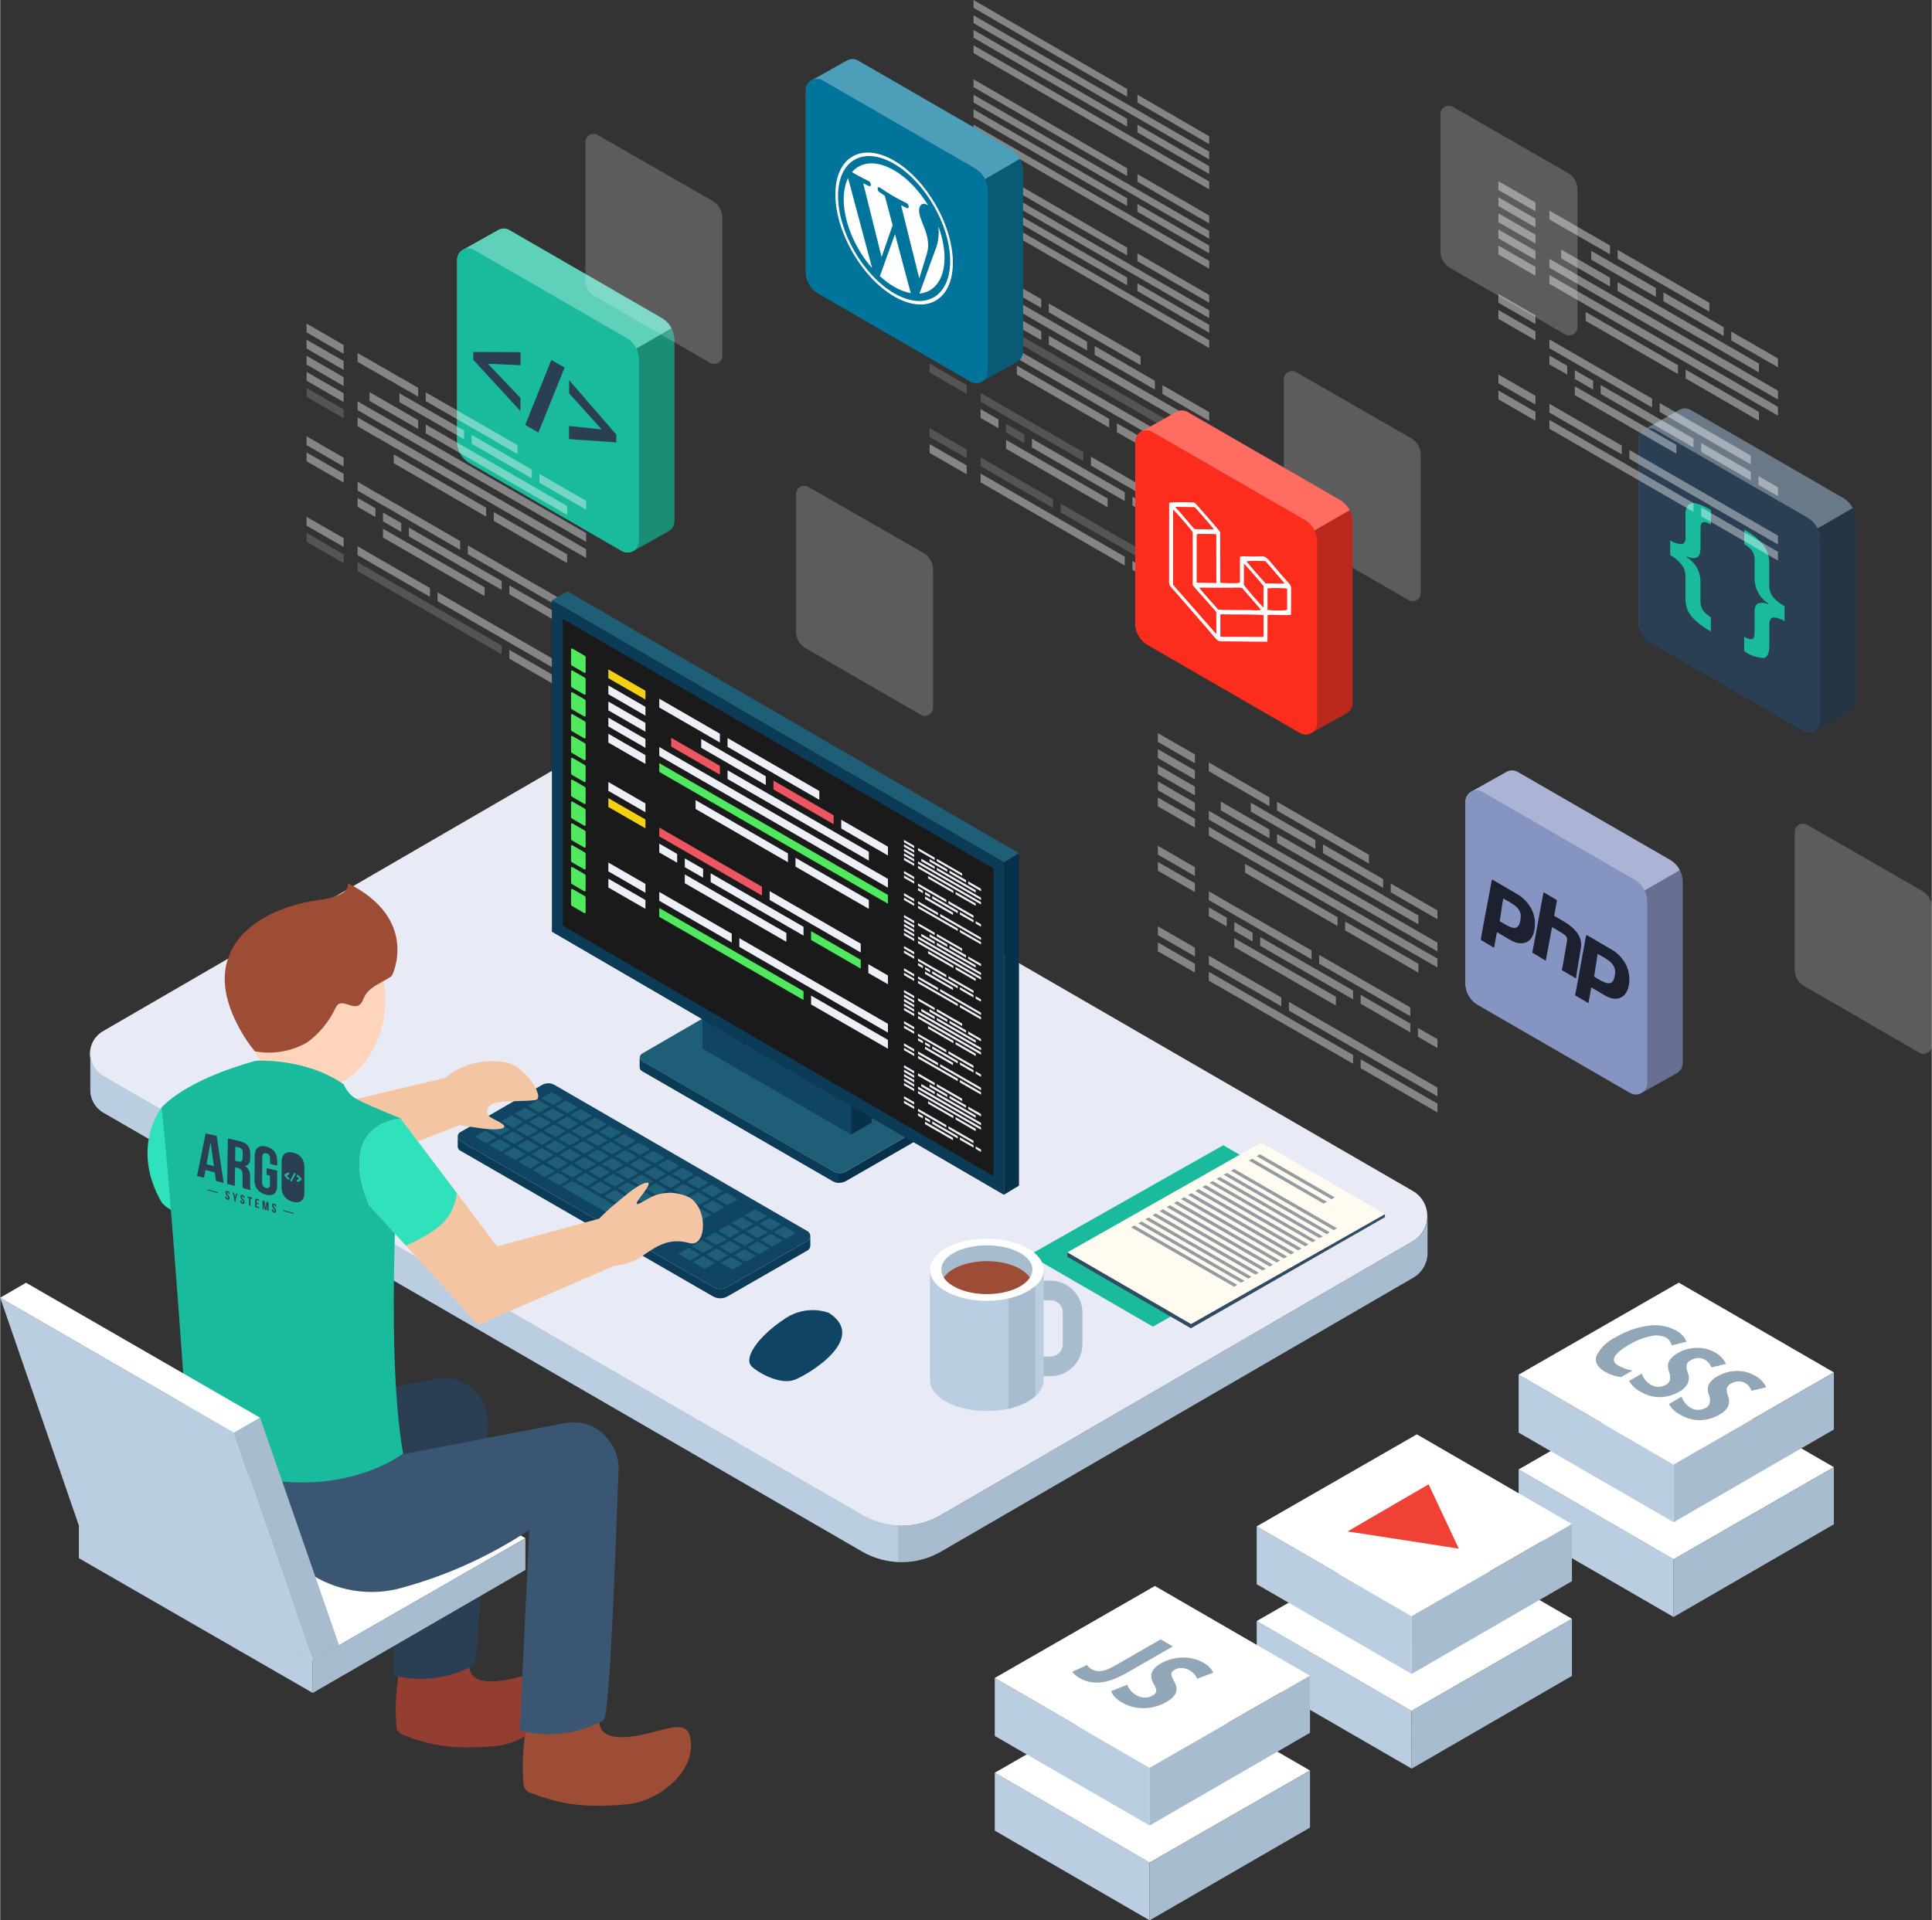 <?xml version="1.0" encoding="UTF-8"?>
<!DOCTYPE svg PUBLIC "-//W3C//DTD SVG 1.1//EN" "http://www.w3.org/Graphics/SVG/1.1/DTD/svg11.dtd">
<!-- Creator: CorelDRAW 2020 (64-Bit) -->
<svg xmlns="http://www.w3.org/2000/svg" xml:space="preserve" width="1200px" height="1193px" version="1.1" style="shape-rendering:geometricPrecision; text-rendering:geometricPrecision; image-rendering:optimizeQuality; fill-rule:evenodd; clip-rule:evenodd"
viewBox="0 0 1200.02 1193.3"
 xmlns:xlink="http://www.w3.org/1999/xlink"
 xmlns:xodm="http://www.corel.com/coreldraw/odm/2003">
 <rect x="0" y="0" width="1200.02" height="1193.3" fill="#333333" stroke="none"/>
 <defs>
  <style type="text/css">
   <![CDATA[
    .fil36 {fill:#00749A}
    .fil0 {fill:#1ABB9C}
    .fil42 {fill:#1D202E}
    .fil6 {fill:#2A3F54}
    .fil4 {fill:#8694C1}
    .fil38 {fill:#FD2D1E}
    .fil41 {fill:white}
    .fil37 {fill:#00749A;fill-rule:nonzero}
    .fil21 {fill:#07304B;fill-rule:nonzero}
    .fil19 {fill:#0B3B56;fill-rule:nonzero}
    .fil18 {fill:#0F4463;fill-rule:nonzero}
    .fil22 {fill:#1A1A1A;fill-rule:nonzero}
    .fil3 {fill:#1ABB9C;fill-rule:nonzero}
    .fil20 {fill:#1F5E77;fill-rule:nonzero}
    .fil7 {fill:#2A3F54;fill-rule:nonzero}
    .fil26 {fill:#30E2BB;fill-rule:nonzero}
    .fil33 {fill:#324A62;fill-rule:nonzero}
    .fil16 {fill:#3A5672;fill-rule:nonzero}
    .fil31 {fill:#50E85E;fill-rule:nonzero}
    .fil5 {fill:#8694C1;fill-rule:nonzero}
    .fil28 {fill:#91A6B7;fill-rule:nonzero}
    .fil11 {fill:#933E31;fill-rule:nonzero}
    .fil12 {fill:#9D4D36;fill-rule:nonzero}
    .fil15 {fill:#A7BCCE;fill-rule:nonzero}
    .fil13 {fill:#BBCEE1;fill-rule:nonzero}
    .fil17 {fill:#E8EBF5;fill-rule:nonzero}
    .fil32 {fill:#ED5561;fill-rule:nonzero}
    .fil30 {fill:#EDF0F8;fill-rule:nonzero}
    .fil27 {fill:#EF4136;fill-rule:nonzero}
    .fil24 {fill:#F4C5A2;fill-rule:nonzero}
    .fil25 {fill:#F4C5A2;fill-rule:nonzero}
    .fil29 {fill:#F5D012;fill-rule:nonzero}
    .fil39 {fill:#FD2D1E;fill-rule:nonzero}
    .fil23 {fill:#FED4BD;fill-rule:nonzero}
    .fil34 {fill:#FFFBF0;fill-rule:nonzero}
    .fil14 {fill:white;fill-rule:nonzero}
    .fil40 {fill:white;fill-rule:nonzero}
    .fil9 {fill:white;fill-rule:nonzero;fill-opacity:0.161}
    .fil10 {fill:white;fill-rule:nonzero;fill-opacity:0.2}
    .fil1 {fill:#201E1E;fill-opacity:0.302}
    .fil2 {fill:white;fill-opacity:0.302}
    .fil8 {fill:white;fill-rule:nonzero;fill-opacity:0.4}
    .fil35 {fill:#2A3F54;fill-rule:nonzero;fill-opacity:0.502}
   ]]>
  </style>
 </defs>
 <g id="Capa_x0020_1">
  <g id="_2707697145184">
   <path class="fil0" d="M287.47 155.23l21.96 -12.34c1.01,-0.56 2.17,-0.88 3.41,-0.88 1.14,0 2.26,0.28 3.27,0.82l94.57 54.6c5.02,2.79 8.14,8.08 8.14,13.82l0 112.68c-0.01,2.66 -1.48,4.96 -3.64,6.18l-21.96 12.33c-1.03,0.58 -2.21,0.91 -3.48,0.91 -1.23,0 -2.45,-0.33 -3.53,-0.94l-94.57 -54.65c-4.78,-2.74 -7.73,-7.82 -7.73,-13.33l0 -113.23c0.04,-2.57 1.47,-4.79 3.56,-5.97z"/>
   <path class="fil1" d="M417.04 203.97c1.15,2.21 1.78,4.7 1.78,7.28l0 112.68c-0.01,2.66 -1.48,4.96 -3.64,6.18l-21.96 12.33c-1.03,0.58 -2.21,0.91 -3.48,0.91 -1.23,0 -2.45,-0.33 -3.53,-0.94l-94.57 -54.65c-3.04,-1.74 -5.34,-4.43 -6.61,-7.58l132.01 -76.21z"/>
   <path class="fil2" d="M287.47 155.23l21.96 -12.34c1.01,-0.56 2.17,-0.88 3.41,-0.88 1.14,0 2.26,0.28 3.27,0.82l94.57 54.6c2.77,1.53 4.95,3.83 6.36,6.54l-132.01 76.21c-0.72,-1.8 -1.12,-3.74 -1.12,-5.75l0 -113.23c0.04,-2.57 1.47,-4.79 3.56,-5.97z"/>
   <path class="fil3" d="M388.72 209.77l-94.57 -54.61c-1.01,-0.53 -2.13,-0.82 -3.28,-0.82 -3.8,0 -6.9,3.06 -6.96,6.86l0 113.2c0,0.01 0,0.02 0,0.03 0,5.51 2.95,10.59 7.73,13.33l94.57 54.65c1.08,0.61 2.3,0.94 3.53,0.94 3.92,0 7.1,-3.17 7.12,-7.08l0 -112.58c0,-0.04 0,-0.07 0,-0.1 0,-5.74 -3.12,-11.04 -8.14,-13.82l0 0z"/>
  </g>
  <g id="_2707697147296">
   <path class="fil4" d="M913.9 491.95l21.96 -12.33c1.01,-0.57 2.17,-0.89 3.41,-0.89 1.14,0 2.27,0.28 3.27,0.82l94.57 54.6c5.02,2.79 8.14,8.08 8.14,13.83l0 112.68c-0.01,2.65 -1.47,4.96 -3.63,6.17l-21.97 12.33c-1.02,0.58 -2.21,0.91 -3.47,0.91 -1.24,0 -2.46,-0.32 -3.54,-0.94l-94.57 -54.65c-4.77,-2.73 -7.72,-7.82 -7.72,-13.33l0 -113.23c0.03,-2.56 1.46,-4.79 3.55,-5.97z"/>
   <path class="fil1" d="M1043.47 540.69c1.15,2.21 1.78,4.71 1.78,7.29l0 112.68c-0.01,2.65 -1.47,4.96 -3.63,6.17l-21.97 12.33c-1.02,0.58 -2.21,0.91 -3.47,0.91 -1.24,0 -2.46,-0.32 -3.54,-0.94l-94.57 -54.65c-3.03,-1.74 -5.33,-4.43 -6.61,-7.57l132.01 -76.22z"/>
   <path class="fil2" d="M913.9 491.95l21.96 -12.33c1.01,-0.57 2.17,-0.89 3.41,-0.89 1.14,0 2.27,0.28 3.27,0.82l94.57 54.6c2.77,1.54 4.95,3.83 6.36,6.54l-132.01 76.22c-0.72,-1.8 -1.11,-3.75 -1.11,-5.76l0 -113.23c0.03,-2.56 1.46,-4.79 3.55,-5.97z"/>
   <path class="fil5" d="M1015.15 546.49l-94.57 -54.61c-1.01,-0.53 -2.13,-0.81 -3.27,-0.81 -3.81,0 -6.91,3.05 -6.96,6.85l0 113.2c0,0.01 0,0.02 0,0.03 0,5.51 2.95,10.6 7.72,13.33l94.57 54.65c1.08,0.62 2.3,0.94 3.54,0.94 3.91,0 7.09,-3.16 7.11,-7.08l0 -112.58c0,-0.03 0,-0.07 0,-0.1 0,-5.74 -3.12,-11.03 -8.14,-13.82l0 0z"/>
  </g>
  <g id="_2707697148208">
   <path class="fil6" d="M1021.32 266.98l21.96 -12.34c1.01,-0.56 2.17,-0.88 3.41,-0.88 1.14,0 2.27,0.28 3.27,0.81l94.57 54.61c5.02,2.79 8.14,8.08 8.14,13.82l0 112.68c-0.01,2.65 -1.47,4.96 -3.63,6.17l-21.97 12.34c-1.02,0.58 -2.21,0.91 -3.47,0.91 -1.24,0 -2.46,-0.33 -3.54,-0.94l-94.57 -54.66c-4.77,-2.73 -7.72,-7.82 -7.72,-13.32l0 -113.23c0.03,-2.57 1.46,-4.8 3.55,-5.97z"/>
   <path class="fil1" d="M1150.89 315.72c1.15,2.21 1.78,4.7 1.78,7.28l0 112.68c-0.01,2.65 -1.47,4.96 -3.63,6.17l-21.97 12.34c-1.02,0.58 -2.21,0.91 -3.47,0.91 -1.24,0 -2.46,-0.33 -3.54,-0.94l-94.57 -54.66c-3.03,-1.73 -5.33,-4.42 -6.61,-7.57l132.01 -76.21z"/>
   <path class="fil2" d="M1021.32 266.98l21.96 -12.34c1.01,-0.56 2.17,-0.88 3.41,-0.88 1.14,0 2.27,0.28 3.27,0.81l94.57 54.61c2.77,1.53 4.95,3.83 6.36,6.54l-132.01 76.21c-0.72,-1.8 -1.11,-3.75 -1.11,-5.75l0 -113.23c0.03,-2.57 1.46,-4.8 3.55,-5.97z"/>
   <path class="fil7" d="M1122.57 321.51l-94.57 -54.6c-1.01,-0.54 -2.13,-0.82 -3.28,-0.82 -3.8,0 -6.9,3.06 -6.95,6.86l0 113.2c0,0.01 0,0.02 0,0.03 0,5.5 2.95,10.59 7.72,13.32l94.57 54.66c1.08,0.61 2.3,0.94 3.54,0.94 3.91,0 7.09,-3.17 7.11,-7.08l0 -112.59c0,-0.03 0,-0.06 0,-0.09 0,-5.74 -3.12,-11.04 -8.14,-13.83l0 0z"/>
  </g>
  <g id="_2707697148544">
   <polygon class="fil8" points="577.41,145.9 577.41,151.38 600.44,164.63 600.44,159.15 "/>
   <polygon class="fil8" points="577.41,155.88 577.41,161.41 600.44,174.66 600.44,169.18 "/>
   <polygon class="fil8" points="577.41,165.91 577.41,171.38 600.44,184.69 600.44,179.16 "/>
   <polygon class="fil9" points="751.09,281.56 751.09,276.09 609.08,194.16 609.08,199.63 "/>
   <polygon class="fil8" points="577.41,175.94 577.41,181.42 600.44,194.67 600.44,189.19 "/>
   <polygon class="fil8" points="577.41,185.92 577.41,191.39 600.44,204.7 600.44,199.17 "/>
   <polygon class="fil8" points="751.09,291.59 751.09,286.12 609.08,204.19 609.08,209.66 "/>
   <polygon class="fil8" points="577.41,215.96 577.41,221.43 600.44,234.69 600.44,229.21 "/>
   <polygon class="fil9" points="577.41,225.94 577.41,231.41 600.44,244.72 600.44,239.24 "/>
   <polygon class="fil9" points="577.41,266.01 577.41,271.48 600.44,284.74 600.44,279.26 "/>
   <polygon class="fil8" points="577.41,275.99 577.41,281.46 600.44,294.72 600.44,289.24 "/>
   <polygon class="fil8" points="698.64,345.94 609.08,294.26 609.08,299.73 698.64,351.42 "/>
   <polygon class="fil8" points="703.4,348.65 703.4,354.13 751.09,381.66 751.09,376.19 "/>
   <polygon class="fil9" points="654.07,310.22 609.08,284.23 609.08,289.7 654.07,315.7 "/>
   <polygon class="fil9" points="658.83,312.93 658.83,318.41 751.09,371.63 751.09,366.16 "/>
   <polygon class="fil8" points="738.97,329.16 738.97,334.63 751.09,341.59 751.09,336.12 "/>
   <polygon class="fil9" points="672.9,281 609.08,244.21 609.08,249.68 672.9,286.48 "/>
   <polygon class="fil8" points="646.75,185.87 609.08,164.17 609.08,169.64 646.75,191.34 "/>
   <polygon class="fil8" points="708.47,221.48 651.46,188.58 651.46,194.05 708.47,226.96 "/>
   <polygon class="fil8" points="675.25,212.32 635.08,189.19 635.08,194.67 675.25,217.8 "/>
   <polygon class="fil8" points="717.37,236.63 679.96,215.04 679.96,220.51 717.37,242.11 "/>
   <polygon class="fil8" points="722.08,239.34 722.08,244.82 751.09,261.55 751.09,256.08 "/>
   <polygon class="fil8" points="616.5,188.43 616.5,193.9 646.75,211.35 646.75,205.88 "/>
   <polygon class="fil8" points="739.27,259.25 651.46,208.64 651.46,214.12 739.27,264.73 "/>
   <polygon class="fil8" points="688.97,260.28 631.6,227.22 631.6,232.69 688.97,265.75 "/>
   <polygon class="fil8" points="739.27,289.29 693.73,263.04 693.73,268.51 739.27,294.77 "/>
   <polygon class="fil8" points="734.21,316.41 677.61,283.76 677.61,289.24 734.21,321.89 "/>
   <polygon class="fil8" points="703.4,308.64 703.4,314.11 734.21,331.87 734.21,326.39 "/>
   <polygon class="fil8" points="620.19,260.63 609.08,254.24 609.08,259.71 620.19,266.11 "/>
   <polygon class="fil8" points="640.97,272.61 640.97,278.08 698.64,311.35 698.64,305.87 "/>
   <polygon class="fil9" points="636.26,269.9 624.9,263.35 624.9,268.82 636.26,275.37 "/>
   <polygon class="fil8" points="688,309.76 624.9,273.38 624.9,278.85 688,315.24 "/>
  </g>
  <g id="_2707697158912">
   <polygon class="fil8" points="700.12,55.27 604.68,0 604.68,4.86 700.12,60.13 "/>
   <polygon class="fil8" points="604.68,14.38 751.09,99.07 751.09,94.21 604.68,9.52 "/>
   <polygon class="fil8" points="706.52,58.85 706.52,63.71 751.09,89.56 751.09,84.69 "/>
   <polygon class="fil8" points="700.12,73.85 604.68,18.58 604.68,23.44 700.12,78.71 "/>
   <polygon class="fil8" points="604.68,33.01 751.09,117.65 751.09,112.79 604.68,28.15 "/>
   <polygon class="fil8" points="706.52,82.29 751.09,108.13 751.09,103.27 706.52,77.48 "/>
   <polygon class="fil8" points="700.12,104.55 604.68,49.28 604.68,54.14 700.12,109.41 "/>
   <polygon class="fil8" points="604.68,63.71 751.09,148.36 751.09,143.49 604.68,58.85 "/>
   <polygon class="fil8" points="706.52,112.99 751.09,138.84 751.09,133.98 706.52,108.18 "/>
   <polygon class="fil8" points="700.12,123.18 604.68,67.91 604.68,72.77 700.12,128.04 "/>
   <polygon class="fil8" points="604.68,82.29 751.09,166.98 751.09,162.12 604.68,77.43 "/>
   <polygon class="fil8" points="706.52,131.62 751.09,157.41 751.09,152.6 706.52,126.76 "/>
   <polygon class="fil8" points="700.12,153.88 604.68,98.61 604.68,103.48 700.12,158.74 "/>
   <polygon class="fil8" points="604.68,112.99 751.09,197.69 751.09,192.83 604.68,108.13 "/>
   <polygon class="fil8" points="706.52,162.33 751.09,188.12 751.09,183.26 706.52,157.47 "/>
   <polygon class="fil8" points="700.12,172.46 604.68,117.19 604.68,122.05 700.12,177.32 "/>
   <polygon class="fil8" points="604.68,131.57 751.09,216.27 751.09,211.4 604.68,126.71 "/>
   <polygon class="fil8" points="706.52,180.9 751.09,206.75 751.09,201.88 706.52,176.04 "/>
  </g>
  <path class="fil10" d="M442.66 124.92l-71.28 -40.94c-0.82,-0.51 -1.76,-0.78 -2.72,-0.78 -2.82,0 -5.12,2.29 -5.12,5.12 0,0.05 0,0.11 0.01,0.16l0 85.31c0,0.07 -0.01,0.15 -0.01,0.22 0,4.14 2.24,7.97 5.84,10.02l71.29 41.24c0.85,0.58 1.85,0.89 2.88,0.89 2.83,0 5.12,-2.29 5.12,-5.12 0,-0.14 -0.01,-0.28 -0.02,-0.43l0 -85.46c-0.06,-4.22 -2.33,-8.11 -5.99,-10.23l0 0z"/>
  <g id="_2707697164240">
   <polygon class="fil8" points="190.32,201.07 190.32,206.54 213.35,219.85 213.35,214.37 "/>
   <polygon class="fil8" points="190.32,211.1 190.32,216.57 213.35,229.83 213.35,224.35 "/>
   <polygon class="fil8" points="190.32,221.08 190.32,226.55 213.35,239.86 213.35,234.38 "/>
   <polygon class="fil8" points="364.01,336.73 364.01,331.26 222,249.37 222,254.85 "/>
   <polygon class="fil8" points="190.32,231.11 190.32,236.58 213.35,249.84 213.35,244.36 "/>
   <polygon class="fil9" points="190.32,241.08 190.32,246.61 213.35,259.87 213.35,254.39 "/>
   <polygon class="fil8" points="364.01,346.76 364.01,341.29 222,259.35 222,264.83 "/>
   <polygon class="fil8" points="190.32,271.12 190.32,276.6 213.35,289.91 213.35,284.43 "/>
   <polygon class="fil8" points="190.32,281.15 190.32,286.63 213.35,299.88 213.35,294.41 "/>
   <polygon class="fil8" points="190.32,321.17 190.32,326.65 213.35,339.9 213.35,334.43 "/>
   <polygon class="fil9" points="190.32,331.15 190.32,336.63 213.35,349.93 213.35,344.46 "/>
   <polygon class="fil9" points="311.55,401.11 222,349.42 222,354.9 311.55,406.58 "/>
   <polygon class="fil8" points="316.31,403.82 316.31,409.3 364.01,436.83 364.01,431.35 "/>
   <polygon class="fil8" points="266.98,365.39 222,339.44 222,344.92 266.98,370.86 "/>
   <polygon class="fil8" points="271.69,368.1 271.69,373.58 364.01,426.8 364.01,421.32 "/>
   <polygon class="fil9" points="351.88,384.32 351.88,389.8 364.01,396.81 364.01,391.33 "/>
   <polygon class="fil8" points="285.76,336.22 222,299.37 222,304.85 285.76,341.69 "/>
   <polygon class="fil8" points="259.66,241.03 222,219.34 222,224.81 259.66,246.51 "/>
   <polygon class="fil8" points="321.38,276.65 264.37,243.8 264.37,249.27 321.38,282.13 "/>
   <polygon class="fil8" points="288.17,267.49 247.99,244.36 247.99,249.84 288.17,272.97 "/>
   <polygon class="fil8" points="330.28,291.8 292.87,270.25 292.87,275.73 330.28,297.27 "/>
   <polygon class="fil8" points="334.99,294.51 334.99,299.99 364.01,316.72 364.01,311.25 "/>
   <polygon class="fil8" points="229.42,243.64 229.42,249.12 259.66,266.57 259.66,261.09 "/>
   <polygon class="fil8" points="352.19,314.42 264.37,263.81 264.37,269.28 352.19,319.95 "/>
   <polygon class="fil8" points="301.88,315.49 244.51,282.38 244.51,287.86 301.88,320.97 "/>
   <polygon class="fil8" points="352.19,344.46 306.64,318.21 306.64,323.68 352.19,349.93 "/>
   <polygon class="fil8" points="347.12,371.58 290.52,338.93 290.52,344.41 347.12,377.06 "/>
   <polygon class="fil8" points="316.31,363.8 316.31,369.28 347.12,387.09 347.12,381.61 "/>
   <polygon class="fil8" points="233.1,315.8 222,309.4 222,314.88 233.1,321.28 "/>
   <polygon class="fil8" points="253.88,327.83 253.88,333.3 311.55,366.57 311.55,361.09 "/>
   <polygon class="fil8" points="249.17,325.06 237.81,318.51 237.81,323.99 249.17,330.54 "/>
   <polygon class="fil8" points="300.91,364.93 237.81,328.54 237.81,334.02 300.91,370.4 "/>
  </g>
  <path class="fil10" d="M876.57 272.3l-71.28 -40.94c-0.82,-0.51 -1.76,-0.78 -2.72,-0.78 -2.82,0 -5.12,2.29 -5.12,5.12 0,0.07 0.01,0.14 0.01,0.22l0 85.3c0,0.07 0,0.13 0,0.19 0,4.14 2.2,7.97 5.78,10.05l71.29 41.2c0.86,0.6 1.88,0.92 2.93,0.92 2.83,0 5.12,-2.29 5.12,-5.12 0,-0.14 -0.01,-0.27 -0.02,-0.41l0 -85.36c-0.01,-4.28 -2.29,-8.23 -5.99,-10.39l0 0z"/>
  <path class="fil10" d="M973.91 107.42l-71.29 -40.94c-0.81,-0.51 -1.75,-0.78 -2.71,-0.78 -2.83,0 -5.12,2.29 -5.12,5.11 0,0.06 0,0.12 0,0.17l0 85.15c0,0.08 0,0.17 0,0.25 0,4.14 2.23,7.96 5.84,9.99l71.28 41.25c0.85,0.58 1.86,0.89 2.89,0.89 2.82,0 5.11,-2.3 5.11,-5.12 0,-0.14 0,-0.29 -0.01,-0.43l0 -84.95c0,-0.09 0,-0.19 0,-0.28 0,-4.26 -2.29,-8.2 -5.99,-10.31z"/>
  <path class="fil10" d="M1194.01 553.56l-71.28 -40.94c-0.82,-0.51 -1.76,-0.78 -2.72,-0.78 -2.83,0 -5.12,2.29 -5.12,5.12 0,0.05 0,0.11 0.01,0.16l0 85.36c0,0.08 -0.01,0.17 -0.01,0.25 0,4.14 2.24,7.95 5.84,9.99l71.24 41.24c0.86,0.61 1.88,0.93 2.93,0.93 2.83,0 5.12,-2.29 5.12,-5.12 0,-0.15 -0.01,-0.31 -0.02,-0.46l0 -84.95c0.01,-0.16 0.01,-0.32 0.01,-0.48 0,-4.27 -2.29,-8.21 -6,-10.32l0 0z"/>
  <path class="fil10" d="M573.52 343.59l-71.29 -40.94c-0.8,-0.49 -1.72,-0.75 -2.66,-0.75 -2.83,0 -5.12,2.29 -5.12,5.12 0,0.06 0,0.12 0,0.18l0 85.31c0,0.05 0,0.11 0,0.16 0,4.15 2.2,7.98 5.78,10.08l71.29 41.19c0.86,0.6 1.89,0.93 2.93,0.93 2.83,0 5.12,-2.3 5.12,-5.12 0,-0.14 0,-0.28 -0.01,-0.41l0 -85.36c-0.02,-4.29 -2.32,-8.26 -6.04,-10.39l0 0z"/>
  <path class="fil11" d="M305.21 1044.84c-18.94,0 -12.75,-14.23 -12.75,-14.23 -28.04,-8.55 -41.86,-3.79 -41.86,-3.79 -3.23,11.43 -4.88,23.3 -4.88,35.18 0,3.52 0.14,7.08 0.42,10.58 0,2.92 2.05,4.71 4.81,5.78 15.1,5.58 28.87,9.32 56.96,6.61 20.73,-2.05 42.63,-21.19 37.67,-40.94 -3.12,-12.19 -21.18,0.6 -40.37,0.81z"/>
  <path class="fil7" d="M297.07 866.95c-5.53,-7.21 -15.04,-13.35 -30.7,-9.21l-169.19 32.65 6.35 43.45c12.8,15.29 31.75,24.14 51.71,24.14 6.62,0 13.24,-0.99 19.58,-2.91 26.52,-7.4 51.86,-18.98 74.82,-34.19l-5.84 120.07c5.74,1.53 11.66,2.33 17.6,2.33 11.39,0 22.62,-2.89 32.6,-8.37 3.94,-2.4 7.62,-118.06 8.85,-147.74 0.13,-1.06 0.19,-2.15 0.19,-3.22 0,-6.18 -2.11,-12.18 -5.97,-17l0 0z"/>
  <path class="fil12" d="M386.42 1079.53c-19.65,0 -13.2,-14.79 -13.2,-14.79 -29.17,-8.85 -43.5,-3.94 -43.5,-3.94 -3.37,11.97 -5.08,24.36 -5.08,36.8 0,3.57 0.15,7.15 0.42,10.7 0.13,2.94 2.24,5.43 5.12,6.03 15.71,5.84 29.99,9.67 59.16,6.86 21.49,-2.1 44.26,-22.01 39.1,-42.48 -3.33,-12.69 -22.11,0.62 -42.02,0.82z"/>
  <polygon class="fil13" points="194.11,1031.79 48.87,947.81 48.87,968.28 194.16,1052 "/>
  <polygon class="fil14" points="180.9,871.97 48.87,947.81 194.11,1031.79 326.29,955.84 "/>
  <polygon class="fil15" points="326.29,955.84 194.11,1031.79 194.16,1052 326.29,975.55 "/>
  <path class="fil16" d="M377.98 894.79c-5.73,-7.47 -15.35,-13.87 -31.99,-9.57l-175.68 33.88 6.7 45.09c13.3,15.88 32.97,25.07 53.69,25.07 6.88,0 13.73,-1.03 20.31,-3.02 27.57,-7.65 53.84,-19.7 77.68,-35.52l-5.94 124.51c5.98,1.62 12.15,2.45 18.34,2.45 11.8,0 23.43,-3 33.76,-8.69 4.15,-2.51 7.99,-122.56 9.22,-153.52 0.1,-0.99 0.16,-1.99 0.16,-2.98 0,-6.44 -2.21,-12.69 -6.25,-17.7l0 0z"/>
  <path class="fil17" d="M64.07 640.66l299.99 -174c6.22,-3.59 13.29,-5.48 20.47,-5.48 7.18,0 14.25,1.89 20.47,5.48l472.55 273.38c5.6,3.22 9.05,9.19 9.05,15.66 0,6.46 -3.45,12.44 -9.05,15.66l-293.29 170.26c-7.42,4.29 -15.85,6.56 -24.43,6.56 -8.58,0 -17.01,-2.27 -24.44,-6.56l-471.47 -272.76c-5.05,-2.88 -8.18,-8.25 -8.18,-14.06 0,-5.88 3.19,-11.29 8.33,-14.14l0 0z"/>
  <path class="fil15" d="M64.12 668.7l471.48 272.76c7.42,4.3 15.85,6.57 24.43,6.57 8.58,0 17.01,-2.27 24.44,-6.56l293.28 -170.26c5.5,-3.17 8.93,-9.01 9.01,-15.36l0 22.83 0 0c-0.04,6.34 -3.45,12.19 -8.96,15.35l-293.33 170.16c-7.43,4.29 -15.86,6.56 -24.44,6.56 -8.58,0 -17.01,-2.27 -24.43,-6.56l-471.48 -272.76c-5.03,-2.87 -8.14,-8.22 -8.14,-14.01 0,-0.06 0,-0.12 0,-0.17l0.01 0 0 -22.42c0.01,5.75 3.12,11.05 8.13,13.87l0 0z"/>
  <path class="fil13" d="M64.12 668.7l471.48 272.76c6.8,3.91 14.47,6.11 22.31,6.4l0 22.62c-7.83,-0.31 -15.5,-2.51 -22.31,-6.39l-471.48 -272.77c-5.03,-2.87 -8.14,-8.21 -8.14,-14 0,-0.06 0,-0.12 0,-0.18l0.01 0.01 0 -22.42c0,0.02 0,0.04 0,0.06 0,5.76 3.11,11.09 8.13,13.91l0 0z"/>
  <path class="fil18" d="M285.71 703.6l50.92 -29.42c1.17,-0.68 2.51,-1.04 3.86,-1.04 1.36,0 2.69,0.36 3.87,1.04l157.26 90.93c1.03,0.62 1.67,1.74 1.67,2.95 0,1.2 -0.64,2.32 -1.67,2.94l-49.69 28.71c-1.4,0.8 -2.98,1.23 -4.58,1.23 -1.61,0 -3.19,-0.43 -4.59,-1.23l-157.05 -90.78c-0.92,-0.57 -1.49,-1.58 -1.49,-2.67 0,-1.08 0.57,-2.09 1.49,-2.66l0 0z"/>
  <path class="fil19" d="M285.71 708.93l157.05 90.78c1.4,0.8 2.98,1.23 4.59,1.23 1.6,0 3.18,-0.43 4.58,-1.23l49.69 -28.71c1.04,-0.6 1.69,-1.72 1.69,-2.92 0,-0.02 0,-0.03 0,-0.05l0 6.04 0 0c-0.05,1.19 -0.68,2.29 -1.69,2.92l-49.69 28.55c-1.4,0.81 -2.98,1.23 -4.58,1.23 -1.61,0 -3.19,-0.42 -4.59,-1.23l-157.05 -90.58c-0.92,-0.51 -1.49,-1.49 -1.49,-2.54 0,-0.04 0,-0.08 0.01,-0.12l0 0 0 -6.04c0,0.01 0,0.01 0,0.01 0,1.08 0.56,2.09 1.48,2.65l0 0.01z"/>
  <polygon class="fil20" points="336.07,682.42 342.41,678.73 349.68,682.88 343.33,686.56 "/>
  <polygon class="fil20" points="345.07,687.64 351.47,683.9 358.68,688.1 352.34,691.78 "/>
  <polygon class="fil20" points="354.13,692.81 360.48,689.12 367.74,693.32 361.4,697 "/>
  <polygon class="fil20" points="363.14,698.03 369.53,694.34 376.8,698.49 370.4,702.17 "/>
  <polygon class="fil20" points="372.2,703.25 378.59,699.51 385.81,703.71 379.46,707.39 "/>
  <polygon class="fil20" points="381.25,708.41 387.6,704.73 394.87,708.93 388.52,712.61 "/>
  <polygon class="fil20" points="390.26,713.63 396.66,709.95 403.87,714.09 397.53,717.78 "/>
  <polygon class="fil20" points="399.32,718.85 405.66,715.12 412.93,719.31 406.58,723 "/>
  <polygon class="fil20" points="408.32,724.02 414.72,720.34 421.94,724.53 415.59,728.22 "/>
  <polygon class="fil20" points="417.38,729.24 423.78,725.56 431,729.7 424.65,733.39 "/>
  <polygon class="fil20" points="426.44,734.41 432.79,730.73 440.05,734.92 433.71,738.61 "/>
  <polygon class="fil20" points="435.45,739.63 441.84,735.95 449.06,740.14 442.71,743.78 "/>
  <polygon class="fil20" points="450.85,741.11 458.12,745.31 451.77,749 444.51,744.85 "/>
  <polygon class="fil20" points="335.04,691.37 327.83,687.18 334.17,683.49 341.44,687.69 "/>
  <polygon class="fil20" points="350.45,692.86 344.1,696.54 336.83,692.4 343.23,688.71 "/>
  <polygon class="fil20" points="359.5,698.08 353.16,701.76 345.89,697.62 352.24,693.88 "/>
  <polygon class="fil20" points="368.51,703.3 362.16,706.98 354.9,702.78 361.29,699.1 "/>
  <polygon class="fil20" points="377.57,708.47 371.22,712.15 363.96,708 370.3,704.32 "/>
  <polygon class="fil20" points="386.63,713.68 380.23,717.37 372.96,713.22 379.36,709.49 "/>
  <polygon class="fil20" points="395.63,718.9 389.29,722.59 382.02,718.39 388.42,714.71 "/>
  <polygon class="fil20" points="404.69,724.07 398.35,727.76 391.08,723.61 397.42,719.93 "/>
  <polygon class="fil20" points="413.7,729.29 407.35,732.98 400.09,728.83 406.48,725.1 "/>
  <polygon class="fil20" points="422.76,734.51 416.41,738.2 409.14,734 415.49,730.32 "/>
  <polygon class="fil20" points="431.81,739.68 425.42,743.37 418.15,739.22 424.55,735.54 "/>
  <polygon class="fil20" points="440.82,744.9 434.48,748.59 427.21,744.44 433.55,740.71 "/>
  <polygon class="fil20" points="442.61,745.93 449.88,750.07 443.53,753.81 436.27,749.61 "/>
  <polygon class="fil20" points="326.8,696.13 319.54,691.99 325.93,688.3 333.15,692.45 "/>
  <polygon class="fil20" points="342.21,697.67 335.86,701.35 328.59,697.16 334.94,693.47 "/>
  <polygon class="fil20" points="337.6,702.38 344,698.69 351.26,702.84 344.87,706.52 "/>
  <polygon class="fil20" points="360.27,708.06 353.93,711.74 346.66,707.59 353.06,703.86 "/>
  <polygon class="fil20" points="369.33,713.28 362.98,716.96 355.72,712.76 362.06,709.08 "/>
  <polygon class="fil20" points="378.34,718.44 371.99,722.13 364.72,717.98 371.12,714.3 "/>
  <polygon class="fil20" points="387.39,723.66 381.05,727.35 373.78,723.2 380.13,719.47 "/>
  <polygon class="fil20" points="396.45,728.88 390.06,732.57 382.79,728.37 389.19,724.69 "/>
  <polygon class="fil20" points="405.46,734.05 399.11,737.74 391.85,733.59 398.24,729.91 "/>
  <polygon class="fil20" points="414.52,739.27 408.17,742.96 400.9,738.81 407.25,735.08 "/>
  <polygon class="fil20" points="423.52,744.49 417.18,748.18 409.91,743.98 416.31,740.3 "/>
  <polygon class="fil20" points="418.97,749.2 425.31,745.52 432.58,749.66 426.24,753.35 "/>
  <polygon class="fil20" points="434.37,750.68 441.64,754.88 435.24,758.57 427.98,754.37 "/>
  <polygon class="fil20" points="318.56,700.94 311.3,696.75 317.69,693.06 324.91,697.26 "/>
  <polygon class="fil20" points="320.35,701.97 326.7,698.23 333.97,702.43 327.62,706.11 "/>
  <polygon class="fil20" points="329.36,707.13 335.76,703.45 342.97,707.65 336.63,711.33 "/>
  <polygon class="fil20" points="338.42,712.35 344.82,708.67 352.03,712.82 345.69,716.5 "/>
  <polygon class="fil20" points="347.43,717.57 353.82,713.84 361.09,718.03 354.69,721.72 "/>
  <polygon class="fil20" points="356.48,722.74 362.88,719.06 370.1,723.25 363.75,726.94 "/>
  <polygon class="fil20" points="365.54,727.96 371.89,724.28 379.15,728.42 372.81,732.11 "/>
  <polygon class="fil20" points="374.55,733.18 380.95,729.45 388.16,733.64 381.82,737.33 "/>
  <polygon class="fil20" points="383.61,738.35 389.95,734.67 397.22,738.86 390.87,742.55 "/>
  <polygon class="fil20" points="392.61,743.57 399.01,739.89 406.28,744.03 399.88,747.72 "/>
  <polygon class="fil20" points="401.67,748.79 408.07,745.05 415.28,749.25 408.94,752.94 "/>
  <polygon class="fil20" points="410.73,753.96 417.08,750.28 424.34,754.47 418,758.16 "/>
  <polygon class="fil20" points="426.13,755.49 433.35,759.64 427,763.32 419.74,759.18 "/>
  <polygon class="fil20" points="310.32,705.7 303.06,701.56 309.45,697.82 316.67,702.02 "/>
  <polygon class="fil20" points="312.06,706.72 318.46,703.04 325.73,707.19 319.38,710.87 "/>
  <polygon class="fil20" points="321.12,711.95 327.52,708.26 334.73,712.41 328.39,716.09 "/>
  <polygon class="fil20" points="330.18,717.11 336.53,713.43 343.79,717.63 337.45,721.31 "/>
  <polygon class="fil20" points="339.19,722.33 345.58,718.65 352.8,722.85 346.45,726.53 "/>
  <polygon class="fil20" points="348.25,727.55 354.64,723.82 361.86,728.01 355.51,731.7 "/>
  <polygon class="fil20" points="357.25,732.72 363.65,729.04 370.92,733.23 364.52,736.92 "/>
  <polygon class="fil20" points="366.31,737.94 372.71,734.26 379.92,738.4 373.58,742.09 "/>
  <polygon class="fil20" points="375.37,743.16 381.71,739.43 388.98,743.62 382.63,747.31 "/>
  <polygon class="fil20" points="384.37,748.33 390.77,744.65 397.99,748.84 391.64,752.53 "/>
  <polygon class="fil20" points="393.43,753.55 399.78,749.87 407.05,754.01 400.7,757.7 "/>
  <polygon class="fil20" points="402.44,758.77 408.84,755.03 416.1,759.23 409.71,762.91 "/>
  <polygon class="fil20" points="417.89,760.25 425.11,764.45 418.76,768.14 411.5,763.94 "/>
  <polygon class="fil20" points="301.16,702.63 308.43,706.78 302.09,710.46 294.82,706.32 "/>
  <polygon class="fil20" points="317.44,712 311.09,715.68 303.83,711.48 310.22,707.8 "/>
  <polygon class="fil20" points="326.5,717.22 320.15,720.9 312.88,716.7 319.23,713.02 "/>
  <polygon class="fil20" points="335.55,722.38 329.21,726.07 321.94,721.92 328.29,718.19 "/>
  <polygon class="fil20" points="344.56,727.6 338.21,731.29 330.95,727.09 337.35,723.41 "/>
  <polygon class="fil20" points="353.62,732.77 347.27,736.46 340.01,732.31 346.35,728.63 "/>
  <polygon class="fil20" points="355.41,733.85 364.42,739.02 364.47,739.02 366.21,740.04 373.47,744.24 373.47,744.24 377.16,746.33 382.53,749.4 382.53,749.4 388.21,752.73 398.81,758.82 392.46,762.51 381.41,756.11 376.14,753.14 376.14,753.14 370.66,749.97 367.08,747.92 367.13,747.92 359.96,743.83 358.07,742.7 358.07,742.7 349.01,737.53 "/>
  <polygon class="fil20" points="407.81,763.99 401.47,767.67 394.2,763.53 400.6,759.84 "/>
  <polygon class="fil20" points="416.87,769.21 410.53,772.89 403.26,768.75 409.6,765.01 "/>
  <polygon class="fil20" points="462.57,755.24 468.92,751.55 476.18,755.7 469.84,759.38 "/>
  <polygon class="fil20" points="471.63,760.46 477.97,756.72 485.24,760.92 478.84,764.6 "/>
  <polygon class="fil20" points="480.63,765.63 487.03,761.94 494.25,766.14 487.9,769.82 "/>
  <polygon class="fil20" points="467.94,760.51 461.6,764.19 454.33,760 460.68,756.31 "/>
  <polygon class="fil20" points="476.95,765.68 470.6,769.36 463.34,765.22 469.73,761.53 "/>
  <polygon class="fil20" points="486.01,770.9 479.66,774.58 472.4,770.44 478.74,766.7 "/>
  <polygon class="fil20" points="459.7,765.27 453.31,768.95 446.09,764.81 452.44,761.07 "/>
  <polygon class="fil20" points="468.71,770.49 462.37,774.17 455.1,769.98 461.5,766.29 "/>
  <polygon class="fil20" points="477.77,775.66 471.42,779.34 464.16,775.2 470.5,771.51 "/>
  <polygon class="fil20" points="437.8,769.57 444.2,765.88 451.47,770.03 445.07,773.71 "/>
  <polygon class="fil20" points="446.86,774.79 453.2,771.05 460.47,775.25 454.13,778.93 "/>
  <polygon class="fil20" points="455.87,779.96 462.26,776.27 469.53,780.47 463.13,784.15 "/>
  <polygon class="fil20" points="429.56,774.33 435.96,770.64 443.17,774.84 436.83,778.52 "/>
  <polygon class="fil20" points="438.62,779.55 444.97,775.86 452.23,780.01 445.89,783.69 "/>
  <polygon class="fil20" points="447.63,784.77 454.02,781.03 461.29,785.23 454.89,788.91 "/>
  <polygon class="fil20" points="434.94,779.6 428.59,783.28 421.32,779.14 427.72,775.45 "/>
  <polygon class="fil20" points="443.99,784.82 437.65,788.5 430.38,784.31 436.73,780.62 "/>
  <path class="fil20" d="M398.65 654.78l50.1 -29.06c1.04,-0.62 2.23,-0.95 3.43,-0.95 1.21,0 2.39,0.33 3.43,0.94l118.83 68.63c0.88,0.55 1.41,1.52 1.41,2.56 0,1.04 -0.53,2.01 -1.41,2.56l-48.98 28.4c-1.23,0.73 -2.63,1.11 -4.06,1.11 -1.43,0 -2.84,-0.38 -4.07,-1.11l-118.68 -68.47c-0.79,-0.5 -1.28,-1.37 -1.28,-2.31 0,-0.93 0.49,-1.8 1.28,-2.3l0 0z"/>
  <path class="fil21" d="M398.65 659.44l118.68 68.47c1.23,0.73 2.64,1.12 4.07,1.12 1.43,0 2.83,-0.39 4.06,-1.12l48.98 -28.4c0.91,-0.55 1.48,-1.54 1.48,-2.61l0 6.29 0 0c0,1.06 -0.57,2.03 -1.48,2.56l-48.98 28.15c-1.23,0.71 -2.64,1.09 -4.06,1.09 -1.43,0 -2.84,-0.38 -4.07,-1.09l-118.68 -68.53c-0.82,-0.48 -1.33,-1.37 -1.33,-2.33 0,-0.01 0,-0.01 0,-0.02l0 0 0 -5.88c0.01,0.94 0.52,1.82 1.33,2.3l0 0z"/>
  <path class="fil19" d="M398.65 659.44l118.68 68.47c1.12,0.66 2.38,1.03 3.68,1.08l0 6.09c-1.29,-0.03 -2.56,-0.39 -3.68,-1.03l-118.68 -68.52c-0.82,-0.49 -1.33,-1.38 -1.33,-2.34 0,0 0,-0.01 0,-0.02l0 0.01 0 -6.04c0.01,0.94 0.52,1.82 1.33,2.3l0 0z"/>
  <polygon class="fil18" points="528.59,659.34 436.27,605.86 436.27,651.61 528.59,705.04 "/>
  <polygon class="fil21" points="449.11,598.49 436.27,605.86 528.59,659.34 541.48,651.92 "/>
  <polygon class="fil21" points="541.48,651.92 528.59,659.34 528.59,705.04 541.48,697.56 "/>
  <polygon class="fil22" points="342.87,373.01 623.62,535.85 623.62,742.39 342.87,578.94 "/>
  <polygon class="fil21" points="623.62,535.85 632.93,530.17 632.93,736.76 623.62,742.39 "/>
  <polygon class="fil20" points="342.87,373.01 352.44,367.49 632.93,530.17 623.62,535.85 "/>
  <path class="fil19" d="M342.87 373.06l0 205.93 280.75 163.45 0 -206.59 -280.75 -162.79zm274.25 357.82l-267.6 -155.62 0 -190.68 267.6 155.11 0 191.19z"/>
  <path class="fil23" d="M238.94 628.07c-2.92,29.53 -24.67,51.53 -48.62,49.18 -23.95,-2.36 -40.94,-28.2 -38.02,-57.73 2.91,-29.52 24.66,-51.48 48.56,-49.12 23.9,2.35 40.99,28.19 38.08,57.67z"/>
  <path class="fil24" d="M274.71 696.85c0,0 10.23,2.51 14.02,2.86 3.79,0.36 17.3,3.23 22.87,1.54 5.58,-1.69 -5.11,-5.43 -7.52,-7.32 -2.4,-1.89 -2.46,-6.75 3.17,-8.44 5.63,-1.69 18.43,-0.92 25.18,-1.9 6.76,-0.97 -6.7,-21.39 -17.71,-23.28 -3,-0.6 -6.08,-0.91 -9.15,-0.91 -7.28,0 -14.49,1.72 -20.99,5 -9.36,4.61 -14.48,12.44 -18.83,13.92l8.96 18.53z"/>
  <path class="fil25" d="M276.4 669.81l-71.65 17.06 -3.58 45.19 84.22 -32.86c1.74,-15.92 -8.99,-29.39 -8.99,-29.39z"/>
  <path class="fil26" d="M100.25 688.15c0,0 -19.7,24.77 0,58.95 0,0 13.77,19.04 51.53,0.36l-51.53 -59.31z"/>
  <path class="fil3" d="M158.74 659.18c0,0 30.71,-2.09 54.71,14.69 1.35,3.34 3.64,6.23 6.6,8.29 4.81,3.23 28.71,12.79 28.71,12.79 0,0 -10.54,140.07 1.54,208.29 0,0 -51.84,40.48 -133.06,0 0,0 -11.82,-172 -17.04,-214.94 0.05,-0.15 13.72,-16.83 58.54,-29.12z"/>
  <polygon class="fil13" points="145.23,890.39 0,806.41 48.87,948.01 194.16,1031.79 "/>
  <polygon class="fil14" points="16.02,797.1 0,806.41 145.23,890.39 161.46,880.98 "/>
  <polygon class="fil15" points="161.46,880.98 145.23,890.39 194.16,1031.79 210.53,1022.37 "/>
  <path class="fil24" d="M370.4 758.92c0,0 7.94,-7.98 10.95,-10.23 3.02,-2.25 13.67,-12.33 19.66,-13.66 5.98,-1.34 -4.2,9.05 -5.48,12.28 -1.28,3.22 6.14,-2.61 11.72,-4.71 2.78,-0.91 5.69,-1.38 8.61,-1.38 3.58,0 7.12,0.7 10.43,2.04 13.76,5.12 13.1,32.4 1.84,29.17 -18.47,-5.12 -26.76,9.32 -37.82,12.39 -5.11,1.31 -10.36,2.29 -15.61,2.86l-4.3 -28.76z"/>
  <path class="fil24" d="M248.66 694.96l60.03 79.57 63.32 -17.21c0,0 13.23,11.64 8.88,29.5l-84.02 36.48 -67.71 -74.46c0,0 -22.57,-47.28 19.5,-53.88z"/>
  <path class="fil12" d="M215.61 548.68c0,0 4.29,7.59 -17.82,10.61 -22.11,3.02 -49.38,13.97 -56.6,37.31 -4.6,14.89 0.72,30.7 8.24,43.9 2.51,4.52 5.46,8.82 8.75,12.8 2.88,0.53 5.81,0.81 8.75,0.81 8.37,0 16.6,-2.21 23.85,-6.39 7.53,-5.56 13.57,-12.93 17.55,-21.39 3.99,-8.47 13.16,5.47 17.25,-5.48 3.02,-8.09 12.54,-10.24 17.71,-14.48 0.25,0 17.65,-35.37 -27.68,-57.69z"/>
  <polygon class="fil13" points="1039.62,968.95 943.36,913.11 943.36,949.14 1039.62,1004.82 "/>
  <polygon class="fil14" points="1042.84,855.95 943.36,913.11 1039.62,968.95 1139.2,911.73 "/>
  <polygon class="fil15" points="1139.2,911.73 1039.62,968.95 1039.62,1004.82 1139.2,947.2 "/>
  <polygon class="fil13" points="1039.62,910.09 943.36,854.21 943.36,890.24 1039.62,945.92 "/>
  <polygon class="fil14" points="1042.84,797.05 943.36,854.21 1039.62,910.09 1139.2,852.83 "/>
  <polygon class="fil15" points="1139.2,852.83 1039.62,910.09 1039.62,945.92 1139.2,888.29 "/>
  <polygon class="fil13" points="876.83,1063.21 780.62,1007.33 780.62,1043.35 876.88,1099.03 "/>
  <polygon class="fil14" points="880.11,950.16 780.62,1007.33 876.83,1063.21 976.47,1005.94 "/>
  <polygon class="fil15" points="976.47,1005.94 876.83,1063.21 876.88,1099.03 976.47,1041.41 "/>
  <polygon class="fil13" points="876.83,1004.31 780.62,948.48 780.62,984.45 876.88,1040.18 "/>
  <polygon class="fil14" points="880.11,891.31 780.62,948.48 876.83,1004.31 976.47,947.09 "/>
  <polygon class="fil15" points="976.47,947.09 876.83,1004.31 876.88,1040.18 976.47,982.56 "/>
  <polygon class="fil13" points="714.09,1157.42 617.89,1101.59 617.89,1137.57 714.09,1193.3 "/>
  <polygon class="fil14" points="717.37,1044.43 617.89,1101.59 714.09,1157.42 813.73,1100.21 "/>
  <polygon class="fil15" points="813.73,1100.21 714.09,1157.42 714.09,1193.3 813.73,1135.67 "/>
  <polygon class="fil13" points="714.09,1098.52 617.89,1042.69 617.89,1078.72 714.09,1134.39 "/>
  <polygon class="fil14" points="717.37,985.53 617.89,1042.69 714.09,1098.52 813.73,1041.31 "/>
  <polygon class="fil15" points="813.73,1041.31 714.09,1098.52 714.09,1134.39 813.73,1076.77 "/>
  <polygon class="fil27" points="887.42,922.38 896.79,942.33 906.15,962.34 871.61,956.97 837.07,951.65 862.25,937.01 "/>
  <path class="fil28" d="M1005.18 848.58c-5.12,-3.02 -2.87,-7.37 7.06,-13.15 4.06,-2.39 8.49,-4.13 13.1,-5.12 1.18,-0.32 2.4,-0.49 3.63,-0.49 2.02,0 4.01,0.45 5.84,1.31 1.01,0.55 1.87,1.34 2.5,2.3 0.5,0.82 0.9,1.7 1.18,2.61l9.11 -2.25c-0.52,-1.46 -1.34,-2.81 -2.41,-3.94 -1.11,-1.19 -2.43,-2.2 -3.88,-2.97 -4.04,-2.21 -8.58,-3.38 -13.18,-3.38 -1.26,0 -2.52,0.09 -3.76,0.26 -7.24,0.92 -14.22,3.35 -20.47,7.11 -5.28,2.39 -9.6,6.52 -12.23,11.67 -1.23,3.74 0.56,6.96 5.12,9.78 3.14,1.82 6.63,2.99 10.23,3.43l7.06 -4.1c-3.12,-0.49 -6.14,-1.54 -8.9,-3.07l0 0z"/>
  <path class="fil28" d="M1048.42 859.58c0.43,-1.06 0.65,-2.2 0.65,-3.35 0,-1.15 -0.22,-2.29 -0.65,-3.35 -0.51,-1.14 -0.78,-2.38 -0.78,-3.63 0,-0.35 0.02,-0.69 0.06,-1.03 0.36,-1.3 1.28,-2.37 2.51,-2.91 1.37,-0.82 2.91,-1.32 4.5,-1.44 0.14,0 0.28,-0.01 0.41,-0.01 1.35,0 2.67,0.34 3.84,0.99 1.04,0.59 1.96,1.37 2.71,2.3 0.55,0.81 1.05,1.67 1.49,2.56l9 -2.15c-1.41,-3.05 -3.78,-5.55 -6.75,-7.12 -3.27,-1.88 -6.97,-2.87 -10.74,-2.87 -0.24,0 -0.49,0 -0.72,0.01 -4.15,0.02 -8.22,1.16 -11.77,3.27 -1.61,0.88 -3.07,2.03 -4.3,3.38 -0.83,1.03 -1.41,2.24 -1.69,3.53 -0.04,0.35 -0.06,0.71 -0.06,1.06 0,1.19 0.21,2.38 0.62,3.5 0.48,1.15 0.73,2.39 0.73,3.64 0,0.49 -0.04,0.99 -0.11,1.47 -0.32,1.36 -1.25,2.5 -2.51,3.08 -1.38,0.81 -2.95,1.25 -4.56,1.27 -0.07,0.01 -0.15,0.01 -0.22,0.01 -1.6,0 -3.16,-0.43 -4.54,-1.23 -2.65,-1.59 -4.68,-4.05 -5.73,-6.96l-7.83 4.55c1.74,2.94 4.31,5.31 7.37,6.81 3.51,2.11 7.53,3.22 11.63,3.22 0.11,0 0.24,0 0.35,0 4.3,-0.11 8.5,-1.35 12.18,-3.58 2.1,-1.14 3.81,-2.89 4.91,-5.02l0 0z"/>
  <path class="fil28" d="M1090.13 854.83c-3.32,-1.92 -7.09,-2.93 -10.92,-2.93 -0.18,0 -0.37,0.01 -0.55,0.01 -4.14,0.08 -8.19,1.23 -11.77,3.32 -1.6,0.87 -3.04,2.02 -4.24,3.38 -0.87,1.01 -1.45,2.23 -1.69,3.53 -0.05,0.38 -0.07,0.76 -0.07,1.14 0,1.15 0.21,2.29 0.63,3.37 0.47,1.19 0.71,2.46 0.71,3.73 0,0.47 -0.03,0.93 -0.1,1.38 -0.38,1.32 -1.29,2.43 -2.5,3.07 -1.41,0.81 -2.99,1.25 -4.61,1.28 -0.07,0 -0.15,0.01 -0.23,0.01 -1.58,0 -3.12,-0.43 -4.48,-1.23 -2.67,-1.58 -4.7,-4.04 -5.73,-6.97l-7.83 4.56c1.7,2.95 4.26,5.32 7.32,6.81 3.57,2.11 7.65,3.22 11.79,3.22 0.06,0 0.13,0 0.19,0 4.31,-0.11 8.53,-1.35 12.22,-3.58 2.15,-1.06 3.93,-2.74 5.12,-4.81 0.44,-1.07 0.67,-2.22 0.67,-3.38 0,-1.16 -0.23,-2.31 -0.67,-3.38 -0.5,-1.16 -0.76,-2.42 -0.76,-3.69 0,-0.3 0.02,-0.61 0.05,-0.91 0.39,-1.31 1.32,-2.39 2.56,-2.97 1.37,-0.81 2.91,-1.28 4.5,-1.38 0.17,-0.01 0.34,-0.02 0.5,-0.02 1.32,0 2.61,0.34 3.75,0.99 1.03,0.57 1.94,1.36 2.66,2.3 0.57,0.81 1.07,1.67 1.48,2.56l9.01 -2.2c-1.46,-3.12 -3.93,-5.67 -7.01,-7.22l0 0.01z"/>
  <polygon class="fil13" points="1020.02,678.94 1020.02,678.94 "/>
  <polygon class="fil13" points="1126.97,453.77 1126.97,453.77 "/>
  <polygon class="fil13" points="814.4,455.41 814.4,455.41 "/>
  <path class="fil3" d="M1048.57 313.96c-1.04,1.49 -1.59,3.28 -1.59,5.1 0,0.35 0.02,0.7 0.06,1.04l0 13.92c0,2.56 -0.82,3.94 -2.46,4.09 -2.53,-0.08 -4.99,-0.9 -7.06,-2.35l0 9.21c2.68,1.46 5.07,3.43 7.01,5.78 1.59,2.04 2.46,4.56 2.46,7.15 0,0.07 0,0.15 0,0.22l0 13.36c-0.01,0.17 -0.01,0.36 -0.01,0.53 0,2.56 0.51,5.1 1.49,7.45 1.24,2.49 2.99,4.71 5.12,6.5 2.8,2.47 5.89,4.64 9.16,6.45l0 -8.91c-2.02,-1.12 -3.77,-2.68 -5.12,-4.55 -0.87,-1.56 -1.33,-3.33 -1.33,-5.12l0 -13.51c-0.35,-5.77 -3.5,-11.01 -8.44,-14.02l0 -0.51c5.58,2.3 8.39,0.71 8.49,-4.71l0 -12.79c0,-2.05 0.46,-3.33 1.38,-3.74 0.93,-0.41 2.61,0 5.12,1.33l0 -8.9c-2.83,-1.77 -5.9,-3.16 -9.11,-4.1 -0.54,-0.19 -1.11,-0.28 -1.69,-0.28 -1.29,0 -2.53,0.48 -3.48,1.36l0 0zm52.87 57.06c-1.56,-1.97 -2.41,-4.41 -2.41,-6.92 0,-0.01 0,-0.03 0,-0.04l0 -13.97c0.01,-0.18 0.01,-0.36 0.01,-0.54 0,-3.85 -1.22,-7.61 -3.49,-10.72 -3.32,-3.97 -7.42,-7.26 -12.03,-9.62l0 8.9c2.03,1.1 3.78,2.64 5.12,4.51 0.87,1.53 1.33,3.27 1.33,5.04 0,0.02 0,0.05 0,0.07l0 12.8c0.35,5.95 3.53,11.37 8.55,14.58l0 0.51c-1.22,-0.66 -2.59,-1.01 -3.98,-1.01 -0.8,0 -1.6,0.12 -2.37,0.35 -1.48,0.71 -2.25,2.35 -2.25,5.12l0 13.2c0,2.05 -0.46,3.33 -1.33,3.79 -0.87,0.46 -2.66,0 -5.12,-1.39l0 8.91c3.52,2.61 7.75,4.11 12.13,4.3 2.31,-0.46 3.48,-2.87 3.48,-7.27l0 -13.36c0,-2.76 0.82,-4.29 2.41,-4.55 2.53,0.06 5,0.88 7.06,2.35l0 -9.41c-2.69,-1.42 -5.11,-3.34 -7.11,-5.63l0 0z"/>
  <path class="fil7" d="M293.88 223.58l29.27 31.84 0.05 -8.14 -20.21 -21.24 20.26 0.92 0 -8.13 -29.37 -0.11 0 4.86zm32.29 40.48l8.19 4.71 16.27 -40.37 -8.24 -4.71 -16.22 40.37zm27.28 -27.78l0 8.13 20.21 22.42 -20.26 -2.1 -0.06 8.14 29.43 2.04 0 -4.86 -29.32 -33.77z"/>
  <polygon class="fil29" points="377.82,415.95 377.82,421.43 400.85,434.68 400.85,429.2 "/>
  <polygon class="fil30" points="377.82,425.93 377.82,431.4 400.85,444.71 400.85,439.23 "/>
  <polygon class="fil30" points="377.82,435.96 377.82,441.43 400.85,454.69 400.85,449.21 "/>
  <polygon class="fil30" points="551.51,551.61 551.51,546.14 409.45,464.21 409.45,469.68 "/>
  <polygon class="fil30" points="377.82,445.94 377.82,451.41 400.85,464.72 400.85,459.24 "/>
  <polygon class="fil30" points="377.82,455.97 377.82,461.44 400.85,474.7 400.85,469.22 "/>
  <polygon class="fil31" points="551.51,561.59 551.51,556.12 409.45,474.24 409.45,479.66 "/>
  <polygon class="fil30" points="377.82,485.96 377.82,491.43 400.85,504.74 400.85,499.26 "/>
  <polygon class="fil29" points="377.82,495.99 377.82,501.46 400.85,514.72 400.85,509.24 "/>
  <polygon class="fil30" points="377.82,536.01 377.82,541.48 400.85,554.79 400.85,549.26 "/>
  <polygon class="fil30" points="377.82,546.04 377.82,551.51 400.85,564.77 400.85,559.29 "/>
  <polygon class="fil31" points="499.06,615.94 409.45,564.25 409.45,569.73 499.06,621.42 "/>
  <polygon class="fil30" points="503.77,618.65 503.77,624.18 551.51,651.66 551.51,646.19 "/>
  <polygon class="fil30" points="454.48,580.22 409.45,554.27 409.45,559.75 454.48,585.7 "/>
  <polygon class="fil30" points="459.19,582.98 459.19,588.41 551.51,641.68 551.51,636.21 "/>
  <polygon class="fil30" points="539.33,599.16 539.33,604.63 551.51,611.64 551.51,606.17 "/>
  <polygon class="fil32" points="473.27,551.05 409.45,514.26 409.45,519.73 473.27,556.53 "/>
  <polygon class="fil30" points="447.11,455.92 409.45,434.17 409.45,439.64 447.11,461.39 "/>
  <polygon class="fil30" points="508.88,491.53 451.87,458.63 451.87,464.1 508.88,497.01 "/>
  <polygon class="fil30" points="475.62,482.37 435.5,459.19 435.5,464.67 475.62,487.85 "/>
  <polygon class="fil32" points="517.79,506.63 480.38,485.09 480.38,490.56 517.79,512.16 "/>
  <polygon class="fil30" points="522.5,509.39 522.5,514.87 551.51,531.6 551.51,526.13 "/>
  <polygon class="fil32" points="416.87,458.48 416.87,463.95 447.11,481.4 447.11,475.93 "/>
  <polygon class="fil30" points="539.64,529.3 451.87,478.64 451.87,484.11 539.64,534.78 "/>
  <polygon class="fil30" points="489.39,530.33 432.02,497.22 432.02,502.69 489.39,535.8 "/>
  <polygon class="fil30" points="539.64,559.29 494.09,533.04 494.09,538.51 539.64,564.77 "/>
  <polygon class="fil30" points="534.62,586.41 478.02,553.76 478.02,559.24 534.62,591.89 "/>
  <polygon class="fil31" points="503.77,578.63 503.77,584.11 534.62,601.92 534.62,596.44 "/>
  <polygon class="fil30" points="420.56,530.63 409.45,524.24 409.45,529.71 420.56,536.11 "/>
  <polygon class="fil30" points="441.38,542.66 441.38,548.13 499.06,581.4 499.06,575.92 "/>
  <polygon class="fil30" points="436.68,539.95 425.31,533.4 425.31,538.87 436.68,545.42 "/>
  <polygon class="fil30" points="488.41,579.76 425.31,543.37 425.31,548.85 488.41,585.24 "/>
  <polygon class="fil30" points="561.49,521.93 561.49,523.42 567.84,527.1 567.84,525.57 "/>
  <polygon class="fil30" points="561.49,524.7 561.49,526.18 567.84,529.86 567.84,528.33 "/>
  <polygon class="fil30" points="561.49,527.46 561.49,528.94 567.84,532.63 567.84,531.09 "/>
  <polygon class="fil30" points="609.34,559.29 609.34,557.81 570.19,535.24 570.19,536.72 "/>
  <polygon class="fil30" points="561.49,530.22 561.49,531.71 567.84,535.34 567.84,533.86 "/>
  <polygon class="fil30" points="561.49,532.94 561.49,534.47 567.84,538.1 567.84,536.62 "/>
  <polygon class="fil30" points="609.34,562.05 609.34,560.57 570.19,538 570.19,539.49 "/>
  <polygon class="fil30" points="561.49,541.23 561.49,542.76 567.84,546.39 567.84,544.91 "/>
  <polygon class="fil30" points="561.49,543.99 561.49,545.47 567.84,549.16 567.84,547.62 "/>
  <polygon class="fil30" points="561.49,554.99 561.49,556.53 567.84,560.21 567.84,558.68 "/>
  <polygon class="fil30" points="561.49,557.75 561.49,559.29 567.84,562.92 567.84,561.44 "/>
  <polygon class="fil30" points="594.91,577.05 570.19,562.82 570.19,564.31 594.91,578.53 "/>
  <polygon class="fil30" points="596.19,577.82 596.19,579.3 609.34,586.87 609.34,585.39 "/>
  <polygon class="fil30" points="582.63,567.22 570.19,560.06 570.19,561.54 582.63,568.71 "/>
  <polygon class="fil30" points="583.91,567.94 583.91,569.47 609.34,584.11 609.34,582.63 "/>
  <polygon class="fil30" points="606.01,572.44 606.01,573.93 609.34,575.87 609.34,574.34 "/>
  <polygon class="fil30" points="587.79,559.14 570.19,549 570.19,550.54 587.79,560.67 "/>
  <polygon class="fil30" points="580.58,532.94 570.19,526.95 570.19,528.48 580.58,534.47 "/>
  <polygon class="fil30" points="597.62,542.76 581.86,533.7 581.86,535.19 597.62,544.24 "/>
  <polygon class="fil30" points="588.41,540.25 577.36,533.86 577.36,535.34 588.41,541.74 "/>
  <polygon class="fil30" points="600.03,546.91 589.74,540.97 589.74,542.51 600.03,548.44 "/>
  <polygon class="fil30" points="601.36,547.67 601.36,549.21 609.34,553.81 609.34,552.28 "/>
  <polygon class="fil30" points="572.24,533.65 572.24,535.19 580.58,539.95 580.58,538.46 "/>
  <polygon class="fil30" points="606.06,553.15 581.86,539.23 581.86,540.71 606.06,554.68 "/>
  <polygon class="fil30" points="592.2,553.46 576.43,544.35 576.43,545.83 592.2,554.94 "/>
  <polygon class="fil30" points="606.06,561.44 593.53,554.22 593.53,555.71 606.06,562.92 "/>
  <polygon class="fil30" points="604.68,568.91 589.07,559.9 589.07,561.44 604.68,570.45 "/>
  <polygon class="fil30" points="596.19,566.76 596.19,568.3 604.68,573.16 604.68,571.67 "/>
  <polygon class="fil30" points="573.26,553.56 570.19,551.77 570.19,553.3 573.26,555.04 "/>
  <polygon class="fil30" points="578.99,556.83 578.99,558.37 594.91,567.53 594.91,565.99 "/>
  <polygon class="fil30" points="577.71,556.12 574.54,554.27 574.54,555.81 577.71,557.6 "/>
  <polygon class="fil30" points="591.94,567.07 574.54,557.04 574.54,558.57 591.94,568.6 "/>
  <polygon class="fil30" points="561.49,568.6 561.49,570.09 567.84,573.77 567.84,572.24 "/>
  <polygon class="fil30" points="561.49,571.32 561.49,572.85 567.84,576.54 567.84,575 "/>
  <polygon class="fil30" points="561.49,574.08 561.49,575.61 567.84,579.25 567.84,577.76 "/>
  <polygon class="fil30" points="609.34,605.96 609.34,604.48 570.19,581.91 570.19,583.39 "/>
  <polygon class="fil30" points="561.49,576.84 561.49,578.38 567.84,582.01 567.84,580.53 "/>
  <polygon class="fil30" points="561.49,579.61 561.49,581.14 567.84,584.78 567.84,583.29 "/>
  <polygon class="fil30" points="609.34,608.73 609.34,607.24 570.19,584.62 570.19,586.16 "/>
  <polygon class="fil30" points="561.49,587.9 561.49,589.38 567.84,593.07 567.84,591.53 "/>
  <polygon class="fil30" points="561.49,590.66 561.49,592.14 567.84,595.83 567.84,594.29 "/>
  <polygon class="fil30" points="561.49,601.66 561.49,603.2 567.84,606.83 567.84,605.35 "/>
  <polygon class="fil30" points="561.49,604.43 561.49,605.96 567.84,609.59 567.84,608.11 "/>
  <polygon class="fil30" points="594.91,623.72 570.19,609.44 570.19,610.98 594.91,625.2 "/>
  <polygon class="fil30" points="596.19,624.44 596.19,625.97 609.34,633.54 609.34,632.01 "/>
  <polygon class="fil30" points="582.63,613.84 570.19,606.73 570.19,608.21 582.63,615.38 "/>
  <polygon class="fil30" points="583.91,614.61 583.91,616.09 609.34,630.78 609.34,629.3 "/>
  <polygon class="fil30" points="606.01,619.06 606.01,620.6 609.34,622.49 609.34,621.01 "/>
  <polygon class="fil30" points="587.79,605.81 570.19,595.68 570.19,597.16 587.79,607.34 "/>
  <polygon class="fil30" points="580.58,579.61 570.19,573.62 570.19,575.1 580.58,581.09 "/>
  <polygon class="fil30" points="597.62,589.43 581.86,580.37 581.86,581.86 597.62,590.92 "/>
  <polygon class="fil30" points="588.41,586.87 577.36,580.53 577.36,582.01 588.41,588.41 "/>
  <polygon class="fil30" points="600.03,593.58 589.74,587.64 589.74,589.18 600.03,595.11 "/>
  <polygon class="fil30" points="601.36,594.35 601.36,595.83 609.34,600.43 609.34,598.95 "/>
  <polygon class="fil30" points="572.24,580.32 572.24,581.81 580.58,586.62 580.58,585.13 "/>
  <polygon class="fil30" points="606.06,599.82 581.86,585.85 581.86,587.39 606.06,601.31 "/>
  <polygon class="fil30" points="592.2,600.13 576.43,590.97 576.43,592.5 592.2,601.61 "/>
  <polygon class="fil30" points="606.06,608.11 593.53,600.84 593.53,602.38 606.06,609.59 "/>
  <polygon class="fil30" points="604.68,615.58 589.07,606.58 589.07,608.06 604.68,617.07 "/>
  <polygon class="fil30" points="596.19,613.43 596.19,614.92 604.68,619.83 604.68,618.35 "/>
  <polygon class="fil30" points="573.26,600.18 570.19,598.44 570.19,599.92 573.26,601.71 "/>
  <polygon class="fil30" points="578.99,603.51 578.99,604.99 594.91,614.2 594.91,612.67 "/>
  <polygon class="fil30" points="577.71,602.74 574.54,600.95 574.54,602.43 577.71,604.27 "/>
  <polygon class="fil30" points="591.94,613.74 574.54,603.71 574.54,605.19 591.94,615.22 "/>
  <polygon class="fil30" points="561.49,615.22 561.49,616.76 567.84,620.39 567.84,618.91 "/>
  <polygon class="fil30" points="561.49,617.99 561.49,619.52 567.84,623.16 567.84,621.67 "/>
  <polygon class="fil30" points="561.49,620.75 561.49,622.29 567.84,625.92 567.84,624.44 "/>
  <polygon class="fil30" points="609.34,652.63 609.34,651.1 570.19,628.53 570.19,630.07 "/>
  <polygon class="fil30" points="561.49,623.51 561.49,625.05 567.84,628.68 567.84,627.2 "/>
  <polygon class="fil30" points="561.49,626.28 561.49,627.76 567.84,631.45 567.84,629.91 "/>
  <polygon class="fil30" points="609.34,655.4 609.34,653.86 570.19,631.29 570.19,632.83 "/>
  <polygon class="fil30" points="561.49,634.57 561.49,636.05 567.84,639.69 567.84,638.2 "/>
  <polygon class="fil30" points="561.49,637.28 561.49,638.82 567.84,642.45 567.84,640.97 "/>
  <polygon class="fil30" points="561.49,648.33 561.49,649.82 567.84,653.5 567.84,651.97 "/>
  <polygon class="fil30" points="561.49,651.1 561.49,652.58 567.84,656.27 567.84,654.73 "/>
  <polygon class="fil30" points="594.91,670.34 570.19,656.11 570.19,657.65 594.91,671.87 "/>
  <polygon class="fil30" points="596.19,671.11 596.19,672.64 609.34,680.22 609.34,678.68 "/>
  <polygon class="fil30" points="582.63,660.51 570.19,653.35 570.19,654.88 582.63,662.05 "/>
  <polygon class="fil30" points="583.91,661.28 583.91,662.77 609.34,677.45 609.34,675.92 "/>
  <polygon class="fil30" points="606.01,665.73 606.01,667.22 609.34,669.16 609.34,667.68 "/>
  <polygon class="fil30" points="587.79,652.48 570.19,642.35 570.19,643.83 587.79,653.96 "/>
  <polygon class="fil30" points="580.58,626.28 570.19,620.29 570.19,621.77 580.58,627.76 "/>
  <polygon class="fil30" points="597.62,636.05 581.86,626.99 581.86,628.53 597.62,637.59 "/>
  <polygon class="fil30" points="588.41,633.54 577.36,627.15 577.36,628.68 588.41,635.03 "/>
  <polygon class="fil30" points="600.03,640.25 589.74,634.31 589.74,635.8 600.03,641.73 "/>
  <polygon class="fil30" points="601.36,640.97 601.36,642.5 609.34,647.11 609.34,645.62 "/>
  <polygon class="fil30" points="572.24,626.94 572.24,628.48 580.58,633.29 580.58,631.75 "/>
  <polygon class="fil30" points="606.06,646.49 581.86,632.52 581.86,634.01 606.06,647.98 "/>
  <polygon class="fil30" points="592.2,646.75 576.43,637.64 576.43,639.12 592.2,648.28 "/>
  <polygon class="fil30" points="606.06,654.73 593.53,647.52 593.53,649 606.06,656.27 "/>
  <polygon class="fil30" points="604.68,662.2 589.07,653.2 589.07,654.73 604.68,663.74 "/>
  <polygon class="fil30" points="596.19,660.11 596.19,661.59 604.68,666.5 604.68,664.97 "/>
  <polygon class="fil30" points="573.26,646.85 570.19,645.11 570.19,646.59 573.26,648.33 "/>
  <polygon class="fil30" points="578.99,650.18 578.99,651.66 594.91,660.82 594.91,659.34 "/>
  <polygon class="fil30" points="577.71,649.41 574.54,647.62 574.54,649.1 577.71,650.89 "/>
  <polygon class="fil30" points="591.94,660.41 574.54,650.38 574.54,651.87 591.94,661.9 "/>
  <polygon class="fil30" points="561.49,661.9 561.49,663.43 567.84,667.06 567.84,665.58 "/>
  <polygon class="fil30" points="561.49,664.66 561.49,666.14 567.84,669.83 567.84,668.29 "/>
  <polygon class="fil30" points="561.49,667.42 561.49,668.91 567.84,672.59 567.84,671.06 "/>
  <polygon class="fil30" points="609.34,699.3 609.34,697.77 570.19,675.2 570.19,676.74 "/>
  <polygon class="fil30" points="561.49,670.19 561.49,671.67 567.84,675.35 567.84,673.82 "/>
  <polygon class="fil30" points="561.49,672.95 561.49,674.43 567.84,678.07 567.84,676.58 "/>
  <polygon class="fil30" points="609.34,702.02 609.34,700.53 570.19,677.96 570.19,679.45 "/>
  <polygon class="fil30" points="561.49,681.19 561.49,682.72 567.84,686.36 567.84,684.87 "/>
  <polygon class="fil30" points="561.49,683.95 561.49,685.49 567.84,689.12 567.84,687.64 "/>
  <polygon class="fil30" points="606.01,712.41 606.01,713.89 609.34,715.83 609.34,714.3 "/>
  <polygon class="fil30" points="587.79,699.15 570.19,688.97 570.19,690.5 587.79,700.64 "/>
  <polygon class="fil30" points="580.58,672.9 570.19,666.91 570.19,668.45 580.58,674.43 "/>
  <polygon class="fil30" points="597.62,682.72 581.86,673.67 581.86,675.2 597.62,684.26 "/>
  <polygon class="fil30" points="588.41,680.22 577.36,673.82 577.36,675.35 588.41,681.7 "/>
  <polygon class="fil30" points="600.03,686.92 589.74,680.93 589.74,682.47 600.03,688.4 "/>
  <polygon class="fil30" points="601.36,687.64 601.36,689.17 609.34,693.78 609.34,692.24 "/>
  <polygon class="fil30" points="572.24,673.62 572.24,675.15 580.58,679.96 580.58,678.43 "/>
  <polygon class="fil30" points="606.06,693.11 581.86,679.19 581.86,680.68 606.06,694.65 "/>
  <polygon class="fil30" points="592.2,693.42 576.43,684.31 576.43,685.79 592.2,694.9 "/>
  <polygon class="fil30" points="606.06,701.4 593.53,694.19 593.53,695.67 606.06,702.94 "/>
  <polygon class="fil30" points="604.68,708.87 589.07,699.87 589.07,701.4 604.68,710.41 "/>
  <polygon class="fil30" points="596.19,706.72 596.19,708.26 604.68,713.12 604.68,711.64 "/>
  <polygon class="fil30" points="573.26,693.52 570.19,691.73 570.19,693.27 573.26,695.01 "/>
  <polygon class="fil30" points="578.99,696.8 578.99,698.33 594.91,707.49 594.91,706.01 "/>
  <polygon class="fil30" points="577.71,696.08 574.54,694.24 574.54,695.77 577.71,697.56 "/>
  <polygon class="fil30" points="591.94,707.03 574.54,697 574.54,698.54 591.94,708.57 "/>
  <path class="fil31" d="M363.09 407.45l-7.58 -4.4c-0.09,-0.06 -0.2,-0.09 -0.31,-0.09 -0.31,0 -0.56,0.25 -0.56,0.56 0,0.02 0,0.03 0,0.05l0 9.05c0,0.01 0,0.01 0,0.02 0,0.45 0.26,0.86 0.67,1.06l7.57 4.4c0.08,0.04 0.17,0.06 0.26,0.06 0.31,0 0.56,-0.25 0.56,-0.56 0,-0.01 0,-0.01 0,-0.01l0 -9.06c0,-0.02 0,-0.05 0,-0.07 0,-0.43 -0.24,-0.81 -0.61,-1.01l0 0z"/>
  <path class="fil31" d="M363.09 421.02l-7.58 -4.35c-0.09,-0.06 -0.2,-0.1 -0.3,-0.1 -0.31,0 -0.56,0.25 -0.57,0.56l0 9.05c0,0.01 0,0.01 0,0.02 0,0.45 0.26,0.86 0.67,1.06l7.57 4.4c0.08,0.04 0.17,0.06 0.26,0.06 0.31,0 0.56,-0.25 0.56,-0.56 0,0 0,-0.01 0,-0.01l0 -9.01c0,-0.01 0,-0.02 0,-0.03 0,-0.45 -0.23,-0.86 -0.61,-1.09l0 0z"/>
  <path class="fil31" d="M363.09 434.58l-7.58 -4.35c-0.09,-0.06 -0.2,-0.09 -0.3,-0.09 -0.31,0 -0.56,0.24 -0.57,0.55l0 9.11c0.03,0.44 0.28,0.85 0.67,1.07l7.57 4.35c0.09,0.07 0.2,0.11 0.31,0.11 0.28,0 0.51,-0.23 0.51,-0.52 0,-0.01 0,-0.03 0,-0.05l0 -9.06c0,-0.01 0,-0.02 0,-0.03 0,-0.45 -0.23,-0.86 -0.61,-1.09l0 0z"/>
  <path class="fil31" d="M363.09 448.19l-7.58 -4.4c-0.09,-0.06 -0.2,-0.09 -0.31,-0.09 -0.31,0 -0.56,0.25 -0.56,0.56 0,0.01 0,0.03 0,0.04l0 9.06c0,0 0,0.01 0,0.01 0,0.45 0.26,0.87 0.67,1.06l7.57 4.4c0.08,0.04 0.17,0.07 0.26,0.07 0.31,0 0.56,-0.26 0.56,-0.57 0,0 0,0 0,-0.01l0 -9.06c0,-0.02 0,-0.04 0,-0.07 0,-0.42 -0.24,-0.81 -0.61,-1l0 0z"/>
  <path class="fil31" d="M363.09 461.75l-7.58 -4.35c-0.09,-0.06 -0.2,-0.09 -0.3,-0.09 -0.31,0 -0.56,0.25 -0.57,0.55l0 9.06c0,0 0,0.01 0,0.01 0,0.46 0.26,0.87 0.67,1.06l7.57 4.41c0.08,0.04 0.17,0.06 0.26,0.06 0.31,0 0.56,-0.26 0.56,-0.57 0,0 0,0 0,-0.01l0 -9.21c-0.05,-0.38 -0.27,-0.73 -0.61,-0.92l0 0z"/>
  <path class="fil31" d="M363.09 475.31l-7.58 -4.35c-0.09,-0.06 -0.2,-0.09 -0.3,-0.09 -0.31,0 -0.56,0.25 -0.57,0.55l0 9.11c0.03,0.45 0.28,0.85 0.67,1.08l7.57 4.35c0.08,0.04 0.17,0.06 0.26,0.06 0.29,0 0.54,-0.23 0.56,-0.52l0 -9.06c0,-0.01 0,-0.02 0,-0.03 0,-0.45 -0.23,-0.87 -0.61,-1.1l0 0z"/>
  <path class="fil31" d="M363.09 488.92l-7.58 -4.4c-0.09,-0.06 -0.2,-0.09 -0.31,-0.09 -0.31,0 -0.56,0.25 -0.56,0.56 0,0.02 0,0.03 0,0.05l0 9.05c0,0.01 0,0.01 0,0.02 0,0.45 0.26,0.86 0.67,1.06l7.57 4.4c0.08,0.04 0.17,0.06 0.26,0.06 0.31,0 0.56,-0.25 0.56,-0.56 0,-0.01 0,-0.01 0,-0.01l0 -9.06c0,-0.02 0,-0.05 0,-0.07 0,-0.43 -0.24,-0.81 -0.61,-1.01l0 0z"/>
  <path class="fil31" d="M363.09 502.49l-7.58 -4.4c-0.08,-0.04 -0.17,-0.06 -0.26,-0.06 -0.32,0 -0.58,0.25 -0.61,0.57l0 9.06c0,0 0,0 0,0.01 0,0.45 0.26,0.86 0.67,1.06l7.57 4.4c0.08,0.04 0.17,0.06 0.26,0.06 0.31,0 0.56,-0.25 0.56,-0.56 0,0 0,-0.01 0,-0.01l0 -9.01c0,-0.02 0,-0.04 0,-0.06 0,-0.44 -0.23,-0.85 -0.61,-1.06l0 0z"/>
  <path class="fil31" d="M363.09 516.05l-7.58 -4.35c-0.09,-0.06 -0.2,-0.09 -0.3,-0.09 -0.31,0 -0.56,0.24 -0.57,0.55l0 9.11c0.02,0.44 0.27,0.83 0.67,1.02l7.57 4.4c0.08,0.04 0.17,0.06 0.26,0.06 0.29,0 0.54,-0.22 0.56,-0.52l0 -9.06c0,-0.01 0,-0.02 0,-0.03 0,-0.45 -0.23,-0.86 -0.61,-1.09l0 0z"/>
  <path class="fil31" d="M363.09 529.66l-7.58 -4.4c-0.09,-0.06 -0.2,-0.09 -0.31,-0.09 -0.31,0 -0.56,0.25 -0.56,0.56 0,0.01 0,0.03 0,0.04l0 9.06c0.01,0.45 0.26,0.87 0.67,1.07l7.57 4.35c0.09,0.07 0.2,0.11 0.31,0.11 0.28,0 0.51,-0.23 0.51,-0.51 0,-0.02 0,-0.04 0,-0.06l0 -9.06c0,-0.02 0,-0.04 0,-0.07 0,-0.42 -0.24,-0.81 -0.61,-1l0 0z"/>
  <path class="fil31" d="M363.09 543.22l-7.58 -4.4c-0.09,-0.06 -0.2,-0.09 -0.31,-0.09 -0.31,0 -0.56,0.25 -0.56,0.56 0,0.01 0,0.03 0,0.04l0 9.06c0,0 0,0.01 0,0.01 0,0.46 0.26,0.87 0.67,1.06l7.57 4.41c0.08,0.04 0.17,0.06 0.26,0.06 0.31,0 0.56,-0.25 0.56,-0.57 0,0 0,0 0,-0.01l0 -8.8c0.02,-0.08 0.03,-0.17 0.03,-0.25 0,-0.45 -0.25,-0.86 -0.64,-1.08l0 0z"/>
  <path class="fil31" d="M363.09 556.78l-7.58 -4.35c-0.09,-0.06 -0.2,-0.09 -0.3,-0.09 -0.31,0 -0.56,0.25 -0.57,0.55l0 9.11c0.02,0.44 0.27,0.84 0.67,1.03l7.57 4.4c0.08,0.04 0.17,0.06 0.26,0.06 0.31,0 0.56,-0.25 0.56,-0.56 0,-0.01 0,-0.01 0,-0.01l0 -9.01c0,-0.01 0,-0.02 0,-0.03 0,-0.45 -0.23,-0.87 -0.61,-1.1l0 0z"/>
  <g id="_2707700882272">
   <polygon class="fil8" points="719.21,455.56 719.21,461.03 742.24,474.29 742.24,468.81 "/>
   <polygon class="fil8" points="719.21,465.54 719.21,471.01 742.24,484.32 742.24,478.79 "/>
   <polygon class="fil8" points="719.21,475.57 719.21,481.04 742.24,494.3 742.24,488.82 "/>
   <polygon class="fil8" points="892.9,591.22 892.9,585.75 750.89,503.82 750.89,509.29 "/>
   <polygon class="fil8" points="719.21,485.55 719.21,491.02 742.24,504.33 742.24,498.85 "/>
   <polygon class="fil8" points="719.21,495.58 719.21,501.05 742.24,514.31 742.24,508.83 "/>
   <polygon class="fil8" points="892.9,601.2 892.9,595.73 750.89,513.85 750.89,519.27 "/>
   <polygon class="fil8" points="719.21,525.57 719.21,531.09 742.24,544.35 742.24,538.87 "/>
   <polygon class="fil8" points="719.21,535.6 719.21,541.07 742.24,554.33 742.24,548.85 "/>
   <polygon class="fil8" points="719.21,575.61 719.21,581.09 742.24,594.4 742.24,588.92 "/>
   <polygon class="fil8" points="719.21,585.65 719.21,591.12 742.24,604.38 742.24,598.9 "/>
   <polygon class="fil8" points="840.5,655.55 750.89,603.86 750.89,609.39 840.5,661.03 "/>
   <polygon class="fil8" points="845.2,658.26 845.2,663.79 892.9,691.27 892.9,685.79 "/>
   <polygon class="fil8" points="795.92,619.83 750.89,593.88 750.89,599.36 795.92,625.31 "/>
   <polygon class="fil8" points="800.63,622.59 800.63,628.02 892.9,681.29 892.9,675.82 "/>
   <polygon class="fil8" points="880.77,638.76 880.77,644.24 892.9,651.25 892.9,645.78 "/>
   <polygon class="fil8" points="814.7,590.66 750.89,553.87 750.89,559.34 814.7,596.14 "/>
   <polygon class="fil8" points="788.55,495.53 750.89,473.78 750.89,479.25 788.55,501 "/>
   <polygon class="fil8" points="850.32,531.14 793.26,498.24 793.26,503.71 850.32,536.62 "/>
   <polygon class="fil8" points="817.06,521.98 776.94,498.8 776.94,504.28 817.06,527.46 "/>
   <polygon class="fil8" points="859.17,546.29 821.77,524.7 821.77,530.17 859.17,551.72 "/>
   <polygon class="fil8" points="863.88,549 863.88,554.48 892.9,571.21 892.9,565.74 "/>
   <polygon class="fil8" points="758.31,498.09 758.31,503.56 788.55,521.01 788.55,515.54 "/>
   <polygon class="fil8" points="881.08,568.91 793.26,518.25 793.26,523.72 881.08,574.39 "/>
   <polygon class="fil8" points="830.82,569.93 773.41,536.82 773.41,542.3 830.82,575.41 "/>
   <polygon class="fil8" points="881.08,598.9 835.53,572.65 835.53,578.12 881.08,604.43 "/>
   <polygon class="fil8" points="876.06,626.02 819.41,593.37 819.41,598.85 876.06,631.5 "/>
   <polygon class="fil8" points="845.2,618.24 845.2,623.72 876.06,641.53 876.06,636.05 "/>
   <polygon class="fil8" points="761.99,570.24 750.89,563.84 750.89,569.32 761.99,575.72 "/>
   <polygon class="fil8" points="782.77,582.27 782.77,587.74 840.5,621.01 840.5,615.53 "/>
   <polygon class="fil8" points="778.06,579.56 766.7,573.01 766.7,578.48 778.06,585.03 "/>
   <polygon class="fil8" points="829.8,619.37 766.7,582.98 766.7,588.46 829.8,624.85 "/>
  </g>
  <g id="_2707700891104">
   <polygon class="fil8" points="930.77,112.58 930.77,118.06 953.8,131.31 953.8,125.84 "/>
   <polygon class="fil8" points="930.77,122.56 930.77,128.04 953.8,141.34 953.8,135.87 "/>
   <polygon class="fil8" points="930.77,132.59 930.77,138.07 953.8,151.32 953.8,145.85 "/>
   <polygon class="fil8" points="1104.46,248.25 1104.46,242.77 962.45,160.84 962.45,166.32 "/>
   <polygon class="fil8" points="930.77,142.62 930.77,148.1 953.8,161.35 953.8,155.88 "/>
   <polygon class="fil8" points="930.77,152.6 930.77,158.08 953.8,171.38 953.8,165.86 "/>
   <polygon class="fil8" points="1104.46,258.28 1104.46,252.8 962.45,170.87 962.45,176.35 "/>
   <polygon class="fil8" points="930.77,182.64 930.77,188.12 953.8,201.37 953.8,195.9 "/>
   <polygon class="fil8" points="930.77,192.62 930.77,198.1 953.8,211.4 953.8,205.93 "/>
   <polygon class="fil8" points="930.77,232.69 930.77,238.17 953.8,251.42 953.8,245.95 "/>
   <polygon class="fil8" points="930.77,242.67 930.77,248.15 953.8,261.45 953.8,255.93 "/>
   <polygon class="fil8" points="1052,312.63 962.45,260.94 962.45,266.42 1052,318.1 "/>
   <polygon class="fil8" points="1056.76,315.34 1056.76,320.82 1104.46,348.35 1104.46,342.87 "/>
   <polygon class="fil8" points="1007.43,276.91 962.45,250.91 962.45,256.39 1007.43,282.38 "/>
   <polygon class="fil8" points="1012.14,279.62 1012.14,285.1 1104.46,338.32 1104.46,332.84 "/>
   <polygon class="fil8" points="1092.33,295.79 1092.33,301.32 1104.46,308.28 1104.46,302.8 "/>
   <polygon class="fil8" points="1026.26,247.69 962.45,210.89 962.45,216.37 1026.26,253.16 "/>
   <polygon class="fil8" points="1000.11,152.55 962.45,130.85 962.45,136.33 1000.11,158.03 "/>
   <polygon class="fil8" points="1061.83,188.17 1004.82,155.26 1004.82,160.74 1061.83,193.65 "/>
   <polygon class="fil8" points="1028.62,179.01 988.44,155.88 988.44,161.35 1028.62,184.49 "/>
   <polygon class="fil8" points="1070.73,203.32 1033.32,181.72 1033.32,187.2 1070.73,208.79 "/>
   <polygon class="fil8" points="1075.44,206.03 1075.44,211.51 1104.46,228.24 1104.46,222.76 "/>
   <polygon class="fil8" points="969.82,155.11 969.82,160.59 1000.11,178.04 1000.11,172.56 "/>
   <polygon class="fil8" points="1092.64,225.94 1004.82,175.33 1004.82,180.8 1092.64,231.41 "/>
   <polygon class="fil8" points="1042.33,226.96 984.96,193.85 984.96,199.33 1042.33,232.44 "/>
   <polygon class="fil8" points="1092.64,255.98 1047.09,229.67 1047.09,235.15 1092.64,261.45 "/>
   <polygon class="fil8" points="1087.57,283.1 1030.97,250.45 1030.97,255.93 1087.57,288.58 "/>
   <polygon class="fil8" points="1056.76,275.32 1056.76,280.8 1087.57,298.55 1087.57,293.08 "/>
   <polygon class="fil8" points="973.55,227.32 962.45,220.92 962.45,226.4 973.55,232.79 "/>
   <polygon class="fil8" points="994.33,239.29 994.33,244.77 1052,278.08 1052,272.56 "/>
   <polygon class="fil8" points="989.62,236.58 978.26,230.03 978.26,235.51 989.62,242.06 "/>
   <polygon class="fil8" points="1041.36,276.45 978.26,240.06 978.26,245.54 1041.36,281.92 "/>
  </g>
  <path class="fil18" d="M514.77 815.78c-3.21,-1.11 -6.6,-1.68 -10,-1.68 -6.55,0 -12.93,2.1 -18.2,5.98 -15.35,10.23 -25.58,24.2 -19.34,29.42 6.24,5.22 18.27,10.8 26.1,7.98 7.83,-2.81 46.51,-25.53 21.44,-41.7z"/>
  <polygon class="fil3" points="836.71,756.06 716.14,824.38 639.28,779.9 759.84,711.64 "/>
  <polygon class="fil33" points="739.73,822.74 739.73,825.4 860.3,756.36 860.3,754.42 "/>
  <polygon class="fil34" points="860.3,754.42 739.73,822.74 662.92,778.27 783.44,710 "/>
  <polygon class="fil33" points="739.73,822.74 739.73,825.4 662.92,780.93 662.92,778.27 "/>
  <polygon class="fil35" points="782.62,717.27 829.03,744.03 827.04,745.21 780.57,718.44 "/>
  <polygon class="fil35" points="777.81,720.03 824.22,746.8 822.18,747.92 775.76,721.16 "/>
  <polygon class="fil35" points="766.6,726.38 830.52,763.27 828.47,764.4 764.55,727.5 "/>
  <polygon class="fil35" points="762.15,728.88 826.07,765.78 824.07,766.91 760.1,730.01 "/>
  <polygon class="fil35" points="757.75,731.39 821.66,768.29 819.62,769.41 755.7,732.52 "/>
  <polygon class="fil35" points="753.29,733.9 817.21,770.8 815.22,771.92 751.3,735.02 "/>
  <polygon class="fil35" points="748.89,736.41 812.81,773.3 810.76,774.48 746.85,737.58 "/>
  <polygon class="fil35" points="744.44,738.91 808.41,775.81 806.36,776.99 742.45,740.09 "/>
  <polygon class="fil35" points="740.04,741.42 803.96,778.32 801.91,779.5 737.99,742.6 "/>
  <polygon class="fil35" points="735.59,743.93 799.56,780.83 797.51,782 733.59,745.11 "/>
  <polygon class="fil35" points="731.19,746.44 795.1,783.33 793.06,784.51 729.14,747.61 "/>
  <polygon class="fil35" points="726.73,748.94 790.7,785.84 788.66,787.02 724.74,750.12 "/>
  <polygon class="fil35" points="722.33,751.45 786.25,788.4 784.2,789.53 720.29,752.63 "/>
  <polygon class="fil35" points="717.93,754.01 781.85,790.86 779.8,792.03 715.89,755.14 "/>
  <polygon class="fil35" points="713.48,756.52 777.4,793.42 775.35,794.54 711.43,757.64 "/>
  <polygon class="fil35" points="709.08,759.03 773,795.92 770.95,797.05 707.03,760.15 "/>
  <polygon class="fil35" points="704.63,761.53 768.54,798.43 766.55,799.56 702.58,762.66 "/>
  <path class="fil15" d="M652.53 795.82l-11.26 0 0 12.18 11.26 0c4.21,0 7.63,3.41 7.63,7.62l0 19.76c-0.03,4.19 -3.44,7.57 -7.63,7.57 0,0 0,0 0,0l-16.53 0 0 12.18 16.53 0c0,0 0,0 0,0 10.92,0 19.78,-8.84 19.81,-19.75l0 -19.6c0,-0.04 0,-0.07 0,-0.1 0,-10.95 -8.86,-19.83 -19.81,-19.86l0 0z"/>
  <path class="fil13" d="M648.28 789.12l0 68.47c0,10.64 -15.81,19.24 -35.31,19.24 -19.5,0 -35.36,-8.6 -35.36,-19.24l0 -68.47 70.67 0z"/>
  <path class="fil14" d="M577.61 789.12c0,10.59 15.81,19.24 35.36,19.24 19.55,0 35.31,-8.65 35.31,-19.24 0,-10.6 -15.81,-19.4 -35.31,-19.4 -19.5,0 -35.36,8.8 -35.36,19.4z"/>
  <path class="fil15" d="M584.67 788.86c0,8.34 12.64,15.05 28.3,15.05 15.66,0 28.3,-6.71 28.3,-15.05 0,-8.34 -12.69,-14.99 -28.3,-14.99 -15.61,0 -28.3,6.7 -28.3,14.99z"/>
  <path class="fil12" d="M612.97 783.69c-12.38,0 -22.87,4.25 -26.76,10.24 3.89,5.88 14.38,10.23 26.76,10.23 12.39,0 22.88,-4.25 26.72,-10.23 -3.84,-5.99 -14.33,-10.24 -26.72,-10.24z"/>
  <path class="fil15" d="M626.33 806.93l0 68.47c6.08,-1.16 11.8,-3.8 16.63,-7.68l0 -68.47c-4.83,3.87 -10.55,6.52 -16.63,7.67l0 0.01z"/>
  <g id="_2707700909488">
   <path class="fil7" d="M139.93 741.05c-0.02,0.6 0.22,1.1 0.95,1.91 0.56,0.63 0.74,0.97 0.73,1.35 -0.01,0.37 -0.18,0.46 -0.46,0.38 -0.29,-0.08 -0.46,-0.26 -0.46,-0.63 0.01,-0.13 0,-0.26 0.01,-0.38 -0.28,-0.08 -0.56,-0.16 -0.83,-0.23 -0.01,0.11 -0.01,0.21 -0.01,0.32 -0.01,0.84 0.44,1.45 1.3,1.68 0.87,0.24 1.32,-0.11 1.33,-0.96 0.01,-0.6 -0.22,-1.09 -0.94,-1.91 -0.57,-0.63 -0.75,-0.97 -0.74,-1.34 0,-0.38 0.17,-0.47 0.45,-0.4 0.28,0.07 0.44,0.26 0.43,0.64 0,0.07 0,0.14 -0.01,0.21 0.28,0.08 0.56,0.16 0.84,0.23 0.01,-0.05 0.01,-0.1 0.01,-0.16 0.01,-0.85 -0.43,-1.44 -1.29,-1.67 -0.85,-0.23 -1.3,0.12 -1.31,0.96zm42.19 12.64c-2,-0.55 -4,-1.1 -6.01,-1.65 -0.16,-0.04 -0.29,0.05 -0.29,0.22 0,0 0,0 0,0 0,0.16 0.13,0.33 0.29,0.37 2.01,0.55 4.01,1.1 6.01,1.65 0.16,0.05 0.3,-0.05 0.3,-0.22 0,0 0,0 0,0 0,-0.16 -0.14,-0.33 -0.3,-0.37zm-47.08 -12.89c-2.01,-0.55 -4.02,-1.1 -6.01,-1.65 -0.17,-0.04 -0.31,0.05 -0.31,0.2 0,0 0,0 0,0 0,0.15 0.13,0.31 0.29,0.36 2.01,0.54 4.01,1.1 6.01,1.65 0.16,0.04 0.3,-0.05 0.3,-0.2 0,0 0,0 0,0 0,-0.15 -0.12,-0.32 -0.28,-0.36zm10.34 5.76c0.29,0.09 0.58,0.17 0.88,0.25 0,-0.58 0,-1.17 0.02,-1.75 0.38,-1.08 0.77,-2.16 1.16,-3.24 -0.28,-0.08 -0.56,-0.15 -0.84,-0.23 -0.24,0.74 -0.47,1.49 -0.7,2.23 -0.01,-0.01 -0.02,-0.01 -0.02,-0.01 -0.21,-0.86 -0.42,-1.72 -0.63,-2.59 -0.31,-0.08 -0.62,-0.16 -0.92,-0.24 0.34,1.28 0.7,2.55 1.07,3.84 -0.02,0.58 -0.02,1.16 -0.02,1.74zm3.85 -2.98c-0.01,0.61 0.22,1.12 0.95,1.94 0.57,0.63 0.74,0.97 0.73,1.36 0,0.38 -0.17,0.46 -0.45,0.38 -0.28,-0.08 -0.47,-0.26 -0.46,-0.63 0,-0.13 0,-0.26 0,-0.39 -0.28,-0.08 -0.56,-0.15 -0.83,-0.23 0,0.11 0,0.22 0,0.33 -0.01,0.85 0.44,1.46 1.3,1.7 0.87,0.24 1.32,-0.12 1.33,-0.97 0.01,-0.62 -0.23,-1.12 -0.95,-1.94 -0.58,-0.64 -0.75,-0.98 -0.75,-1.36 0.01,-0.39 0.18,-0.48 0.46,-0.4 0.27,0.07 0.43,0.25 0.43,0.64 0,0.07 0,0.14 0,0.22 0.27,0.07 0.55,0.15 0.83,0.23 0,-0.06 0,-0.12 0,-0.17 0.01,-0.86 -0.43,-1.46 -1.28,-1.69 -0.86,-0.23 -1.3,0.13 -1.31,0.98zm4.48 0.7c0.31,0.09 0.61,0.17 0.92,0.25 -0.02,1.53 -0.03,3.06 -0.05,4.6 0.3,0.07 0.59,0.16 0.89,0.24 0.01,-1.53 0.02,-3.06 0.04,-4.6 0.3,0.08 0.61,0.17 0.92,0.25 0,-0.26 0.01,-0.51 0.01,-0.77 -0.91,-0.24 -1.82,-0.49 -2.73,-0.73 0,0.25 0,0.51 0,0.76zm5.61 1.53c0.51,0.13 1.01,0.27 1.52,0.41 0,-0.26 0,-0.51 0,-0.78 -0.8,-0.21 -1.6,-0.43 -2.4,-0.64 -0.02,1.79 -0.03,3.58 -0.04,5.38 0.8,0.22 1.6,0.45 2.4,0.67 0,-0.26 0,-0.51 0,-0.77 -0.51,-0.14 -1.01,-0.28 -1.52,-0.42 0,-0.53 0.01,-1.06 0.02,-1.59 0.4,0.11 0.8,0.22 1.2,0.34 0.01,-0.26 0.01,-0.52 0.01,-0.77 -0.41,-0.12 -0.81,-0.23 -1.21,-0.33 0,-0.51 0.01,-1 0.02,-1.5zm4.9 0.55c-0.4,-0.11 -0.81,-0.22 -1.22,-0.33 -0.02,1.8 -0.03,3.61 -0.04,5.42 0.26,0.07 0.51,0.14 0.77,0.21 0.01,-1.28 0.02,-2.56 0.03,-3.84 0,0 0.01,0.01 0.01,0.01 0.2,1.34 0.41,2.67 0.62,4.01 0.27,0.08 0.55,0.16 0.83,0.24 0.2,-1.25 0.41,-2.49 0.62,-3.74 0,0 0.01,0 0.01,0 0,1.31 -0.01,2.6 -0.02,3.91 0.28,0.07 0.56,0.15 0.84,0.23 0,-1.82 0.02,-3.64 0.03,-5.45 -0.41,-0.11 -0.82,-0.23 -1.23,-0.33 -0.21,1.23 -0.41,2.46 -0.61,3.69 -0.01,0 -0.02,0 -0.02,0 -0.21,-1.35 -0.41,-2.69 -0.62,-4.03zm4.62 2.56c0,0.62 0.22,1.14 0.96,1.98 0.57,0.65 0.75,1 0.75,1.4 -0.01,0.39 -0.19,0.48 -0.47,0.4 -0.28,-0.08 -0.45,-0.27 -0.45,-0.66 0,-0.13 0.01,-0.26 0.01,-0.39 -0.28,-0.07 -0.57,-0.15 -0.84,-0.23 0,0.12 0,0.22 0,0.33 0,0.88 0.44,1.5 1.31,1.74 0.87,0.24 1.32,-0.13 1.33,-1 0,-0.63 -0.24,-1.15 -0.97,-1.99 -0.58,-0.65 -0.75,-1 -0.75,-1.4 0,-0.39 0.17,-0.49 0.44,-0.42 0.29,0.08 0.45,0.27 0.45,0.66 0,0.08 0,0.16 0,0.23 0.26,0.08 0.54,0.15 0.83,0.23 0,-0.05 0,-0.11 0,-0.17 0,-0.88 -0.43,-1.49 -1.3,-1.73 -0.85,-0.23 -1.3,0.14 -1.3,1.02z"/>
   <path class="fil6" d="M188.94 741.54c0,3.75 -2,6.61 -7.1,5.28 -5.09,-1.38 -7.08,-5.23 -7.06,-8.9 0.01,-2.71 0.02,-5.42 0.03,-8.12 0.02,-2.7 0.02,-5.42 0.04,-8.12 0.01,-3.68 2,-6.56 7.06,-5.44 5.05,1.16 7.03,5 7.03,8.74 0,2.76 0,5.52 0,8.28 0,2.76 0,5.52 0,8.28zm-54.46 -35.67c-2.29,-0.52 -4.58,-1.04 -6.87,-1.55 -0.89,4.42 -1.77,8.84 -2.66,13.24 -0.89,4.39 -1.79,8.78 -2.69,13.15 1.45,0.38 2.89,0.77 4.34,1.15 0.31,-1.6 0.61,-3.2 0.91,-4.81 1.94,0.5 3.86,0.99 5.8,1.5 0.24,1.75 0.48,3.52 0.72,5.28 1.6,0.41 3.19,0.84 4.78,1.26 -0.73,-4.9 -1.46,-9.79 -2.18,-14.66 -0.72,-4.86 -1.44,-9.72 -2.15,-14.56zm-3.8 4.08c0.02,0.01 0.05,0.01 0.08,0.02 0.33,2.43 0.66,4.87 0.99,7.3 0.32,2.44 0.65,4.88 0.99,7.33 -1.52,-0.39 -3.04,-0.77 -4.55,-1.15 0.41,-2.25 0.83,-4.49 1.24,-6.74 0.42,-2.25 0.84,-4.5 1.25,-6.76zm25.03 29.61c-0.46,-1.19 -0.5,-2.24 -0.48,-3.64 0.01,-1.47 0.02,-2.95 0.04,-4.44 0.03,-3 -0.72,-5.33 -3.06,-6.86 0,-0.03 0,-0.05 0,-0.08 2.11,-0.43 3.12,-2.08 3.14,-5.04 0.01,-0.76 0.02,-1.51 0.02,-2.27 0.05,-4.44 -2.02,-7.1 -6.88,-8.2 -2.35,-0.53 -4.71,-1.06 -7.07,-1.59 -0.06,4.7 -0.13,9.41 -0.2,14.11 -0.07,4.71 -0.14,9.42 -0.22,14.12 1.58,0.42 3.15,0.83 4.73,1.25 0.03,-1.92 0.05,-3.85 0.08,-5.78 0.03,-1.93 0.05,-3.87 0.08,-5.79 0.54,0.13 1.08,0.27 1.63,0.4 2.14,0.53 3.07,1.75 3.04,4.41 -0.02,1.5 -0.04,3 -0.06,4.49 -0.02,2.33 0.15,2.83 0.39,3.63 1.6,0.43 3.21,0.85 4.82,1.28zm-7.39 -26.48c1.66,0.38 2.37,1.45 2.35,3.5 -0.01,0.94 -0.02,1.88 -0.02,2.81 -0.03,2.3 -1.12,2.77 -2.87,2.34 -0.62,-0.15 -1.23,-0.3 -1.84,-0.44 0.04,-2.91 0.08,-5.82 0.12,-8.74 0.75,0.18 1.51,0.36 2.26,0.53zm17.14 16.93c0.71,0.18 1.43,0.36 2.14,0.53 0,1.81 -0.02,3.61 -0.03,5.41 -0.01,2.09 -0.96,2.6 -2.47,2.21 -1.49,-0.39 -2.44,-1.39 -2.42,-3.46 0.02,-2.63 0.04,-5.24 0.06,-7.86 0.02,-2.62 0.04,-5.24 0.06,-7.86 0.02,-2.08 0.97,-2.66 2.46,-2.31 1.49,0.34 2.43,1.36 2.41,3.45 -0.01,1.05 -0.01,2.09 -0.02,3.14 1.48,0.35 2.96,0.71 4.45,1.06 0,-0.95 0.01,-1.91 0.01,-2.86 0.02,-4.72 -2.35,-7.97 -6.95,-9 -4.6,-1.04 -7,1.08 -7.05,5.7 -0.03,2.51 -0.05,5.02 -0.08,7.52 -0.02,2.51 -0.04,5.02 -0.06,7.52 -0.05,4.63 2.34,7.9 6.98,9.13 4.64,1.23 7.06,-0.82 7.08,-5.54 0.02,-3.12 0.03,-6.23 0.05,-9.35 -2.2,-0.53 -4.4,-1.06 -6.59,-1.6 -0.01,1.39 -0.02,2.78 -0.03,4.17zm21.62 2.28c-0.65,-0.68 -1.29,-1.36 -1.93,-2.03 -0.26,-0.27 -0.64,-0.32 -0.85,-0.12 0,0 0,0 0,0 -0.21,0.21 -0.17,0.6 0.09,0.88 0.45,0.48 0.91,0.96 1.37,1.44 -0.46,0.27 -0.92,0.55 -1.38,0.82 -0.25,0.16 -0.29,0.53 -0.06,0.84 0,0 0,0 0,0 0.21,0.31 0.59,0.44 0.84,0.29 0.63,-0.38 1.26,-0.76 1.9,-1.14 0.05,-0.03 0.09,-0.08 0.12,-0.13 0.19,-0.21 0.15,-0.59 -0.1,-0.85zm-3.83 -3.34c0,0 0,0 0,0 0.24,0.18 0.35,0.5 0.23,0.72 -0.79,1.45 -1.58,2.91 -2.37,4.35 -0.12,0.22 -0.42,0.25 -0.67,0.07 0,0 0,0 0,0 -0.24,-0.18 -0.35,-0.5 -0.23,-0.72 0.79,-1.45 1.58,-2.89 2.37,-4.35 0.12,-0.22 0.42,-0.26 0.67,-0.07zm-6.58 0.79c0.65,-0.36 1.29,-0.71 1.94,-1.07 0.26,-0.14 0.64,-0.01 0.85,0.3 0,0 0,0 0,0 0.21,0.31 0.16,0.68 -0.1,0.82 -0.45,0.26 -0.92,0.51 -1.36,0.76 0.44,0.5 0.9,1 1.36,1.5 0.26,0.27 0.28,0.66 0.07,0.86 0,0 0,0 0,0 -0.22,0.2 -0.61,0.13 -0.86,-0.14 -0.63,-0.68 -1.26,-1.37 -1.88,-2.05 -0.05,-0.06 -0.09,-0.13 -0.13,-0.19 -0.19,-0.3 -0.13,-0.65 0.11,-0.79z"/>
  </g>
  <path class="fil26" d="M248.66 694.96l35.04 46.45c-2.51,17.9 -13.99,24.28 -31.61,32.65l-22.93 -25.22c0,0 -22.57,-47.28 19.5,-53.88z"/>
  <g id="_2707700907328">
   <path class="fil36" d="M504.1 49.91l21.96 -12.33c1.01,-0.57 2.17,-0.89 3.4,-0.89 1.15,0 2.27,0.28 3.28,0.82l94.57 54.6c5.02,2.79 8.14,8.08 8.14,13.83l0 112.68c-0.02,2.65 -1.48,4.95 -3.64,6.17l-21.96 12.33c-1.03,0.58 -2.22,0.91 -3.48,0.91 -1.24,0 -2.46,-0.32 -3.53,-0.94l-94.57 -54.65c-4.78,-2.73 -7.73,-7.82 -7.73,-13.33l0 -113.23c0.04,-2.56 1.47,-4.79 3.56,-5.97z"/>
   <path class="fil1" d="M633.67 98.65c1.15,2.21 1.78,4.7 1.78,7.29l0 112.68c-0.02,2.65 -1.48,4.95 -3.64,6.17l-21.96 12.33c-1.03,0.58 -2.22,0.91 -3.48,0.91 -1.24,0 -2.46,-0.32 -3.53,-0.94l-94.57 -54.65c-3.04,-1.74 -5.34,-4.43 -6.61,-7.58l132.01 -76.21z"/>
   <path class="fil2" d="M504.1 49.91l21.96 -12.33c1.01,-0.57 2.17,-0.89 3.4,-0.89 1.15,0 2.27,0.28 3.28,0.82l94.57 54.6c2.76,1.54 4.95,3.83 6.36,6.54l-132.01 76.21c-0.73,-1.79 -1.12,-3.74 -1.12,-5.75l0 -113.23c0.04,-2.56 1.47,-4.79 3.56,-5.97z"/>
   <path class="fil37" d="M605.35 104.45l-94.57 -54.61c-1.01,-0.53 -2.14,-0.82 -3.28,-0.82 -3.8,0 -6.9,3.06 -6.96,6.86l0 113.2c0,0.01 0,0.02 0,0.03 0,5.51 2.95,10.6 7.73,13.33l94.57 54.65c1.07,0.62 2.29,0.94 3.53,0.94 3.92,0 7.1,-3.16 7.11,-7.08l0 -112.58c0,-0.03 0,-0.07 0,-0.1 0,-5.74 -3.11,-11.03 -8.13,-13.82l0 0z"/>
  </g>
  <g id="_2707700913232">
   <path class="fil38" d="M708.8 268.28l21.96 -12.34c1.01,-0.57 2.17,-0.89 3.4,-0.89 1.14,0 2.27,0.28 3.28,0.82l94.57 54.61c5.02,2.78 8.14,8.08 8.14,13.82l0 112.68c-0.02,2.65 -1.48,4.96 -3.64,6.17l-21.96 12.34c-1.03,0.58 -2.22,0.9 -3.48,0.9 -1.24,0 -2.46,-0.32 -3.53,-0.93l-94.57 -54.66c-4.78,-2.73 -7.73,-7.82 -7.73,-13.32l0 -113.23c0.04,-2.57 1.46,-4.8 3.56,-5.97z"/>
   <path class="fil1" d="M838.37 317.01c1.15,2.22 1.78,4.71 1.78,7.29l0 112.68c-0.02,2.65 -1.48,4.96 -3.64,6.17l-21.96 12.34c-1.03,0.58 -2.22,0.9 -3.48,0.9 -1.24,0 -2.46,-0.32 -3.53,-0.93l-94.57 -54.66c-3.04,-1.74 -5.34,-4.43 -6.61,-7.57l132.01 -76.22z"/>
   <path class="fil2" d="M708.8 268.28l21.96 -12.34c1.01,-0.57 2.17,-0.89 3.4,-0.89 1.14,0 2.27,0.28 3.28,0.82l94.57 54.61c2.76,1.53 4.95,3.82 6.36,6.53l-132.01 76.22c-0.73,-1.8 -1.12,-3.75 -1.12,-5.75l0 -113.23c0.04,-2.57 1.46,-4.8 3.56,-5.97z"/>
   <path class="fil39" d="M810.05 322.81l-94.57 -54.6c-1.01,-0.54 -2.14,-0.82 -3.28,-0.82 -3.8,0 -6.9,3.05 -6.96,6.86l0 113.2c0,0 0,0.02 0,0.03 0,5.5 2.95,10.59 7.73,13.32l94.57 54.66c1.07,0.61 2.29,0.93 3.53,0.93 3.92,0 7.09,-3.16 7.11,-7.07l0 -112.59c0,-0.03 0,-0.06 0,-0.09 0,-5.75 -3.11,-11.04 -8.13,-13.83l0 0z"/>
  </g>
  <path class="fil40" d="M524.04 123.82c0,7.16 1.8,14.89 4.9,22.31 3.11,7.43 7.52,14.54 12.75,20.51 -2.49,-9.33 -4.98,-18.65 -7.47,-27.98 -2.49,-9.31 -4.98,-18.66 -7.47,-27.99 -1.73,3.49 -2.71,7.91 -2.71,13.15zm31.31 -24c-10.07,-5.85 -19.19,-6.39 -25.8,-2.6 -6.6,3.8 -10.7,11.96 -10.7,23.58 0,11.64 4.09,24.57 10.7,36.04 6.61,11.48 15.73,21.49 25.8,27.34 10.06,5.84 19.2,6.42 25.8,2.63 6.61,-3.79 10.71,-11.97 10.71,-23.6 0,-11.63 -4.1,-24.54 -10.71,-36.02 -6.61,-11.48 -15.74,-21.52 -25.8,-27.37zm0 82.43c-9.6,-5.58 -18.32,-15.15 -24.62,-26.08 -6.3,-10.95 -10.2,-23.29 -10.2,-34.39 0,-11.09 3.91,-18.88 10.2,-22.5 6.31,-3.63 15.02,-3.08 24.62,2.49 9.6,5.58 18.32,15.15 24.62,26.09 6.3,10.94 10.21,23.28 10.21,34.37 0,11.11 -3.91,18.91 -10.21,22.53 -6.3,3.62 -15.02,3.07 -24.62,-2.51zm27.48 -41.63c0.13,1.21 0.21,2.49 0.21,3.84 0,3.66 -0.59,7.44 -2.38,11.57 -1.59,4.4 -3.19,8.8 -4.79,13.2 -1.59,4.4 -3.18,8.8 -4.77,13.2 4.65,-0.45 8.55,-2.65 11.27,-6.43 2.73,-3.79 4.3,-9.14 4.3,-15.82 0,-6.28 -1.39,-13 -3.84,-19.56zm-26.92 4.88c-1.57,4.35 -3.14,8.69 -4.71,13.04 -1.56,4.35 -3.13,8.7 -4.69,13.05 2.8,2.58 5.77,4.81 8.84,6.6 3.65,2.12 7.15,3.44 10.41,3.99 -0.09,-0.2 -0.17,-0.41 -0.23,-0.63 -1.61,-6.01 -3.22,-12.02 -4.82,-18.03 -1.6,-6 -3.2,-12.01 -4.8,-18.02zm20.59 6.96c0,-4.47 -1.4,-8.38 -2.59,-11.48 -1.58,-3.9 -3.07,-7.3 -3.07,-10.28 0,-3.32 2.18,-5.14 5.25,-3.36 0.14,0.08 0.27,0.17 0.41,0.27 -2.79,-4.56 -6.04,-8.83 -9.61,-12.54 -3.57,-3.71 -7.46,-6.88 -11.54,-9.24 -5.47,-3.18 -10.61,-4.53 -15.08,-4.28 -4.47,0.24 -8.28,2.1 -11.08,5.4 0.73,0.44 1.43,0.86 2.02,1.2 3.27,1.9 8.34,4.39 8.34,4.39 1.69,0.87 1.89,3.84 0.2,3.1 0,0 -1.69,-0.76 -3.59,-1.73 1.9,7.64 3.8,15.27 5.7,22.9 1.9,7.63 3.8,15.27 5.71,22.91 1.14,-3.29 2.29,-6.59 3.42,-9.87 1.14,-3.3 2.29,-6.61 3.43,-9.91 -1.62,-6.08 -3.25,-12.18 -4.87,-18.28 -1.69,-1.09 -3.29,-2.25 -3.29,-2.25 -1.68,-1.08 -1.49,-3.96 0.2,-2.87 0,0 5.17,3.48 8.25,5.26 3.27,1.91 8.34,4.39 8.34,4.39 1.69,0.86 1.89,3.84 0.2,3.09 0,0 -1.69,-0.74 -3.58,-1.73 1.89,7.58 3.77,15.16 5.65,22.74 1.89,7.57 3.78,15.16 5.67,22.73 1.04,-3.41 2.07,-6.83 3.12,-10.24 1.36,-4.24 2.39,-7.23 2.39,-10.32z"/>
  <path class="fil41" d="M758.05 395.5c-0.01,-4.58 -0.02,-9.16 -0.02,-13.75 1.06,0.08 7.42,0.03 13.67,0.08 6.26,0.04 12.43,0.15 13.15,0.5 0,4.49 0,8.96 0,13.44 -4.42,0 -8.82,0 -13.23,-0.02 -2.33,0 -4.53,-0.02 -6.74,-0.03 -1.83,-0.03 -5.09,0.25 -6.83,-0.22zm-29.37 -78.9c0.87,0.73 11.98,13.08 12.18,14.29 0,5.46 0,10.9 0,16.35 0,5.46 0,10.9 0.01,16.36 1.45,1.9 5.43,6.26 7.24,8.28 2.46,2.74 5.07,5.81 7.41,8.44 0,4.58 0.01,9.15 0.02,13.74 -4.48,-5.12 -8.96,-10.22 -13.44,-15.34 -4.47,-5.1 -8.95,-10.21 -13.43,-15.32 0,-7.8 0,-15.6 0,-23.4 0,-7.79 0,-15.6 0.01,-23.4zm36.19 48.62c1.69,0.04 4.86,-0.3 6.67,0.12 3.9,4.52 7.8,9.03 11.71,13.53 -0.82,0.72 -5.29,0.27 -6.58,0.24 -1.68,-0.04 -6.18,-0.01 -10.51,-0.04 -4.33,-0.03 -8.51,-0.1 -9.57,-0.37 -1.86,-2.11 -10.84,-12.06 -11.63,-13.51 3.31,0 6.64,0 9.95,0.01 3.31,0 6.64,0.01 9.96,0.02zm-21.53 -32.89c0.56,-0.77 1.18,-0.55 2.87,-0.52 2.19,0.02 7.71,-0.14 9.3,0.27 0.01,5.03 0.01,10.07 0.02,15.11 0.01,5.03 0.02,10.06 0.02,15.09 -4.07,-0.09 -8.14,-0.17 -12.21,-0.24 0,-4.96 0,-9.91 0,-14.85 0,-4.94 0,-9.9 0,-14.86zm44.01 33.27c1.26,-0.27 10.8,-0.31 12.18,0.23 0,4.32 0,8.66 0,12.98 -0.25,1 -11.64,0.43 -12.2,0.19 0,-4.46 0.01,-8.93 0.02,-13.4zm-14.66 -15.24c1.34,0.96 10.69,11.88 12.16,13.76 0,4.5 0,8.96 0,13.44 -0.73,-0.53 -11.67,-12.7 -12.19,-14.27 0.01,-4.31 0.01,-8.63 0.03,-12.93zm1.57 -1.57c1.72,-0.34 9.56,-0.4 11.87,-0.05 3.92,4.57 7.84,9.14 11.77,13.71 -0.06,0.03 -0.13,0.07 -0.18,0.1 -0.05,0.01 -0.14,0.07 -0.19,0.08 -3.82,-0.05 -7.63,-0.08 -11.45,-0.13 -1.02,-1.01 -10.75,-12.04 -11.82,-13.71zm-44.07 -33.4c0.52,-0.55 -0.27,-0.49 1.46,-0.42 3.45,0.05 6.92,0.11 10.38,0.15 1.56,1.46 11.16,12.5 12,13.87 -4,-0.08 -8,-0.14 -12,-0.2 -3.77,-3.8 -8.15,-9.88 -11.84,-13.4zm57.19 66.78c2.86,-0.48 13.18,0.61 14.55,-0.28 0.03,-5.33 0.06,-10.67 0.09,-16.02 0,-2.52 -1.33,-3.27 -3.13,-5.34 -1.4,-1.61 -2.88,-3.27 -4.29,-4.89 -10.1,-11.81 -7.03,-9.88 -16.59,-9.83 -1.04,-0.01 -7.5,-0.52 -7.79,0.31 -0.01,5.24 -0.01,10.51 -0.01,15.76 -0.25,0.9 -11.42,0.44 -12.2,0.24 -0.01,-5.26 -0.03,-10.51 -0.05,-15.76 -0.01,-5.25 -0.03,-10.52 -0.04,-15.77 -0.79,-1.22 -14.63,-17.21 -15.89,-18.23 -1.74,-0.43 -14.8,-0.39 -15.8,0.07 -0.01,8.22 -0.02,16.42 -0.02,24.64 0,8.22 -0.02,16.43 -0.02,24.64 0,2.3 0.94,2.8 2.88,4.98 3.22,3.71 6.44,7.42 9.67,11.12 3.22,3.7 6.45,7.41 9.68,11.11 8.78,10.29 7.41,9.69 11.97,9.62 1.33,-0.01 2.54,0 3.84,0.04 3.84,0.03 7.69,0.07 11.52,0.11 3.84,0.03 7.69,0.06 11.54,0.09 0.03,-5.54 0.06,-11.08 0.09,-16.61z"/>
  <path class="fil42" d="M992.42 592.78c2.25,1.16 7.05,3.81 8.75,5.82 2.52,2.94 2.47,5.52 1.66,8.77 -0.68,2.71 -1.92,3.86 -4.16,3.6 -1.89,-0.2 -6.07,-2.41 -8.42,-4.14 0.36,-2.34 0.73,-4.68 1.08,-7.03 0.36,-2.34 0.73,-4.67 1.09,-7.02zm-58.59 -34.41c1.76,0.91 4.76,2.64 6.49,3.82 1.95,1.34 3.52,3.18 4.11,5.26 0.59,2.06 0,4.96 -0.46,6.3 -1.82,5.42 -6.79,1.94 -11.36,-0.71 -0.72,-0.41 -0.96,-0.38 -0.93,-1.12 0.02,-0.38 0.19,-1.09 0.25,-1.49 0.2,-1.35 0.55,-3.82 0.91,-6.23 0.36,-2.4 0.74,-4.73 0.99,-5.83zm-13.97 25.73c2.73,1.6 5.47,3.21 8.21,4.81 0.59,-3.22 1.19,-6.46 1.79,-9.68 2.81,1.65 5.62,3.29 8.42,4.93 2.34,1.38 4.46,2.02 6.34,2.01 2.94,0 5.16,-1.13 6.64,-3.28 1.47,-2.14 2.22,-5.26 2.22,-9.22 0,-1.74 -0.29,-3.76 -0.8,-5.46 -1.51,-5.16 -5.66,-9.9 -9.6,-12.21 -5.31,-3.13 -10.63,-6.24 -15.93,-9.36 -0.66,-0.38 -0.96,2.87 -1.18,4.05 -0.3,1.58 -0.57,3.19 -0.88,4.78 -0.3,1.59 -1.63,8.47 -2.87,15.09 -1.23,6.6 -2.39,12.97 -2.36,13.54zm31.97 7.89c2.79,1.67 5.58,3.33 8.37,5.01 0.65,-3.48 1.3,-6.96 1.95,-10.42 0.65,-3.48 1.3,-6.96 1.96,-10.43 1.76,0.91 3.74,2.18 5.53,3.23 4.91,2.87 4.06,3.75 3.06,9.35 -0.4,2.15 -0.81,4.75 -1.23,7.27 -0.42,2.52 -0.86,4.95 -1.3,6.83 2.95,1.73 5.9,3.48 8.86,5.21 0.16,-1.93 0.95,-6.63 1.7,-11.14 0.75,-4.5 1.49,-8.79 1.49,-9.94 0,-9.5 -11.65,-14.82 -16.79,-17.83 0.58,-3.26 1.17,-6.52 1.75,-9.77 -2.71,-1.61 -5.43,-3.2 -8.14,-4.81 -0.4,0.03 -0.31,0.28 -0.4,0.83 -0.56,2.95 -1.11,5.92 -1.66,8.89 -0.54,2.96 -1.09,5.92 -1.64,8.89 -0.6,3.14 -1.17,6.31 -1.74,9.45 -0.58,3.16 -1.15,6.3 -1.77,9.38zm26.57 26.49c2.77,1.63 5.54,3.25 8.31,4.88 0.6,-3.24 1.19,-6.51 1.78,-9.78 2.81,1.66 5.62,3.33 8.44,4.99 4.01,2.4 7.41,2.46 9.66,1.42 0.3,-0.15 0.56,-0.23 0.84,-0.38 2.14,-1.18 3.71,-3.91 4.37,-7.29 0.65,-3.37 0.43,-7.41 -1.02,-11.21 -1.4,-3.71 -5.02,-8.29 -8.91,-10.58 -5.38,-3.16 -10.75,-6.31 -16.12,-9.47 -0.64,-0.38 -0.96,3.01 -1.19,4.16 -0.44,2.39 -0.88,4.77 -1.32,7.16 -0.44,2.38 -0.88,4.76 -1.32,7.14 -0.6,3.14 -1.16,6.37 -1.72,9.57 -0.56,3.19 -1.15,6.37 -1.8,9.39z"/>
  <path class="fil28" d="M692.41 1035.12c-7.08,4.07 -11.01,4.04 -14.18,2.21 -1.49,-0.86 -2.49,-1.83 -3.06,-2.71 -3.04,1.42 -6.09,2.85 -9.11,4.27 0.8,1.25 2.68,2.8 4.42,3.81 3.66,2.12 7.75,3.2 12.56,2.82 4.79,-0.38 10.3,-2.23 16.77,-5.95 4.78,-2.74 9.57,-5.49 14.36,-8.24 4.78,-2.75 9.57,-5.5 14.35,-8.24 -2.52,-1.46 -5.03,-2.91 -7.55,-4.37 -4.76,2.74 -9.52,5.47 -14.29,8.2 -4.76,2.74 -9.51,5.47 -14.27,8.2zm-2.21 15.76c0.46,1.9 2.88,4.86 6.69,7.08 4.59,2.65 9.56,3.68 14.35,3.49 4.79,-0.18 9.41,-1.59 13.22,-3.78 3.21,-1.84 5.15,-3.76 5.94,-5.86 0.79,-2.1 0.38,-4.37 -1.06,-6.94 -2.12,-3.77 -2.7,-5.61 0.21,-7.27 2.36,-1.36 5.97,-1.6 9.23,0.29 3.28,1.9 4.38,4.02 4.84,5.29 3.32,-1.26 6.66,-2.52 9.98,-3.79 -0.76,-1.83 -2.45,-4.07 -6.22,-6.25 -3.95,-2.28 -8.61,-3.26 -13.24,-3.12 -4.62,0.15 -9.23,1.43 -13.11,3.66 -3.3,1.89 -5.09,3.97 -5.69,6.16 -0.6,2.18 0.01,4.48 1.45,6.86 2.08,3.43 2.03,5.3 -0.8,6.92 -2.96,1.71 -6.76,1.76 -10.23,-0.25 -3.21,-1.86 -4.93,-4.49 -5.54,-6.48 -3.35,1.33 -6.68,2.66 -10.02,3.99z"/>
 </g>
</svg>
